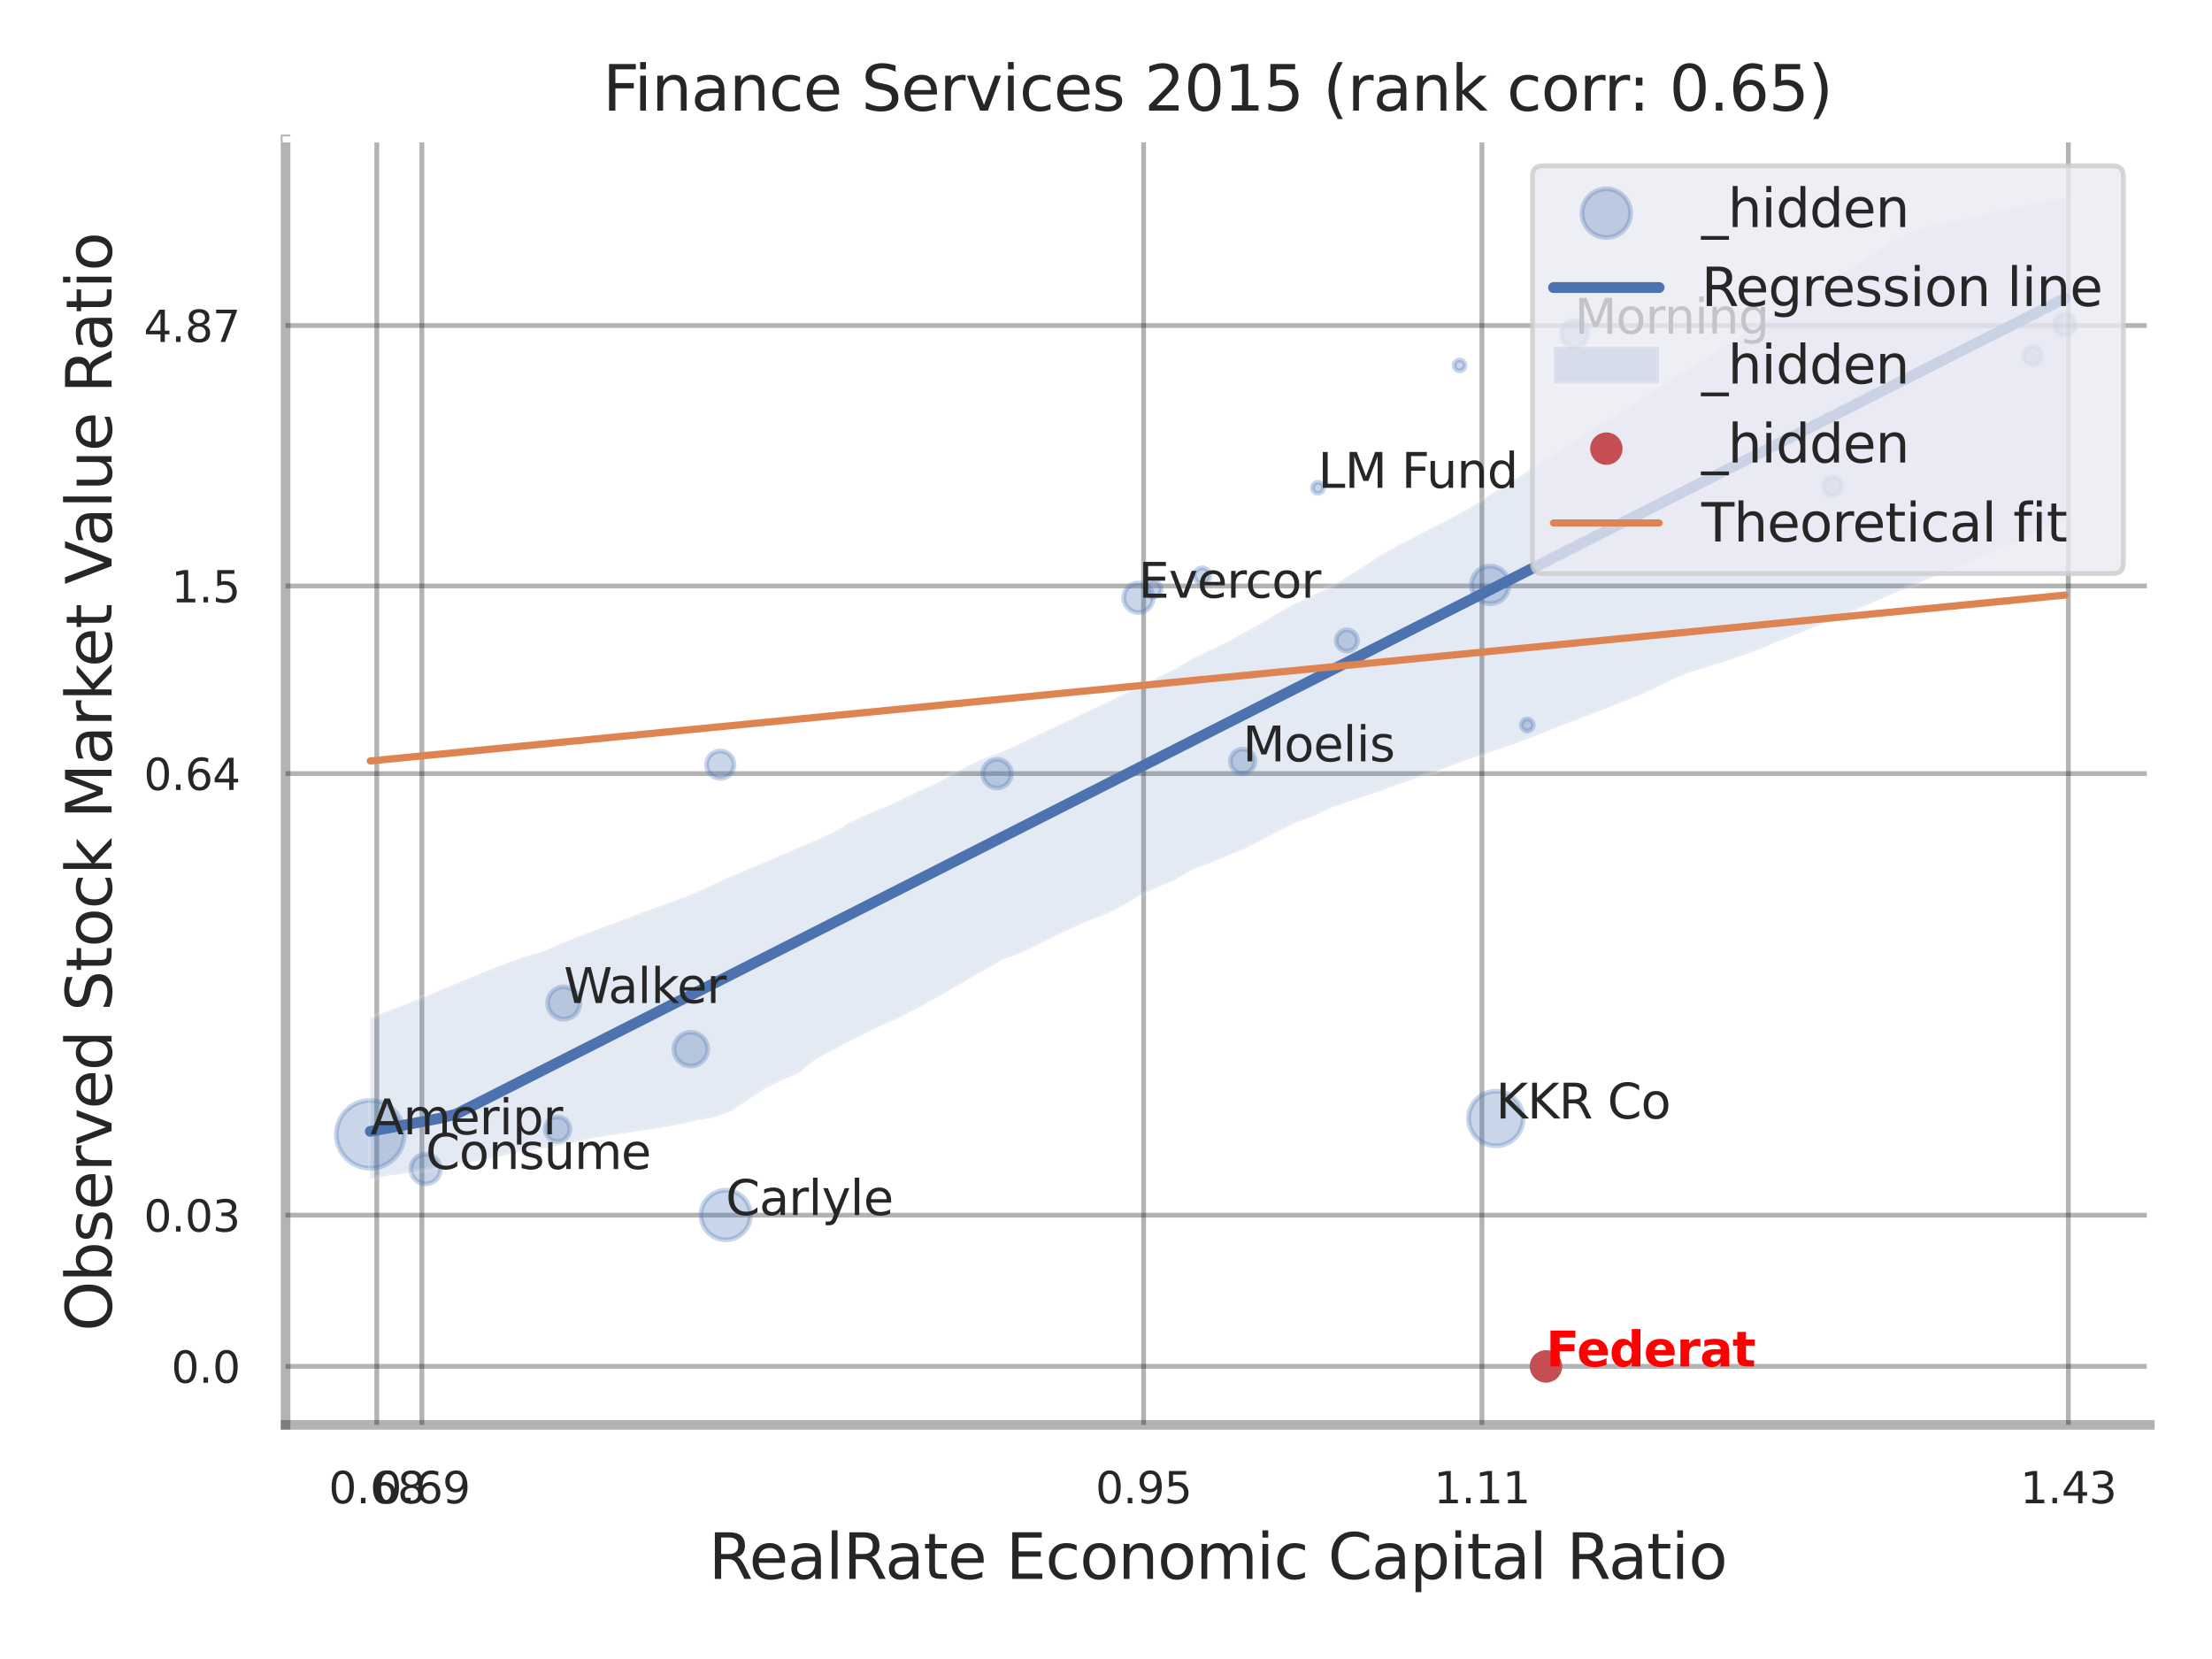 <?xml version="1.0" encoding="utf-8" standalone="no"?>
<!DOCTYPE svg PUBLIC "-//W3C//DTD SVG 1.1//EN"
  "http://www.w3.org/Graphics/SVG/1.1/DTD/svg11.dtd">
<svg xmlns:xlink="http://www.w3.org/1999/xlink" width="460.8pt" height="345.6pt" viewBox="0 0 460.8 345.6" xmlns="http://www.w3.org/2000/svg" version="1.1">
 <defs>
  <style type="text/css">*{stroke-linejoin: round; stroke-linecap: butt}</style>
 </defs>
 <g id="figure_1">
  <g id="patch_1">
   <path d="M 0 345.6 
L 460.8 345.6 
L 460.8 0 
L 0 0 
z
" style="fill: #ffffff"/>
  </g>
  <g id="axes_1">
   <g id="patch_2">
    <path d="M 59.49 296.82 
L 447.84 296.82 
L 447.84 29.04 
L 59.49 29.04 
z
" style="fill: #ffffff"/>
   </g>
   <g id="matplotlib.axis_1">
    <g id="xtick_1">
     <g id="line2d_1">
      <path d="M 78.491 296.82 
L 78.491 29.04 
" clip-path="url(#p36378ac9be)" style="fill: none; stroke: #000000; stroke-opacity: 0.3; stroke-linecap: round"/>
     </g>
     <g id="text_1">
      <!-- 0.68 -->
      <g style="fill: #262626" transform="translate(68.471 313.159) scale(0.09 -0.09)">
       <defs>
        <path id="DejaVuSans-30" d="M 2034 4250 
Q 1547 4250 1301 3770 
Q 1056 3291 1056 2328 
Q 1056 1369 1301 889 
Q 1547 409 2034 409 
Q 2525 409 2770 889 
Q 3016 1369 3016 2328 
Q 3016 3291 2770 3770 
Q 2525 4250 2034 4250 
z
M 2034 4750 
Q 2819 4750 3233 4129 
Q 3647 3509 3647 2328 
Q 3647 1150 3233 529 
Q 2819 -91 2034 -91 
Q 1250 -91 836 529 
Q 422 1150 422 2328 
Q 422 3509 836 4129 
Q 1250 4750 2034 4750 
z
" transform="scale(0.016)"/>
        <path id="DejaVuSans-2e" d="M 684 794 
L 1344 794 
L 1344 0 
L 684 0 
L 684 794 
z
" transform="scale(0.016)"/>
        <path id="DejaVuSans-36" d="M 2113 2584 
Q 1688 2584 1439 2293 
Q 1191 2003 1191 1497 
Q 1191 994 1439 701 
Q 1688 409 2113 409 
Q 2538 409 2786 701 
Q 3034 994 3034 1497 
Q 3034 2003 2786 2293 
Q 2538 2584 2113 2584 
z
M 3366 4563 
L 3366 3988 
Q 3128 4100 2886 4159 
Q 2644 4219 2406 4219 
Q 1781 4219 1451 3797 
Q 1122 3375 1075 2522 
Q 1259 2794 1537 2939 
Q 1816 3084 2150 3084 
Q 2853 3084 3261 2657 
Q 3669 2231 3669 1497 
Q 3669 778 3244 343 
Q 2819 -91 2113 -91 
Q 1303 -91 875 529 
Q 447 1150 447 2328 
Q 447 3434 972 4092 
Q 1497 4750 2381 4750 
Q 2619 4750 2861 4703 
Q 3103 4656 3366 4563 
z
" transform="scale(0.016)"/>
        <path id="DejaVuSans-38" d="M 2034 2216 
Q 1584 2216 1326 1975 
Q 1069 1734 1069 1313 
Q 1069 891 1326 650 
Q 1584 409 2034 409 
Q 2484 409 2743 651 
Q 3003 894 3003 1313 
Q 3003 1734 2745 1975 
Q 2488 2216 2034 2216 
z
M 1403 2484 
Q 997 2584 770 2862 
Q 544 3141 544 3541 
Q 544 4100 942 4425 
Q 1341 4750 2034 4750 
Q 2731 4750 3128 4425 
Q 3525 4100 3525 3541 
Q 3525 3141 3298 2862 
Q 3072 2584 2669 2484 
Q 3125 2378 3379 2068 
Q 3634 1759 3634 1313 
Q 3634 634 3220 271 
Q 2806 -91 2034 -91 
Q 1263 -91 848 271 
Q 434 634 434 1313 
Q 434 1759 690 2068 
Q 947 2378 1403 2484 
z
M 1172 3481 
Q 1172 3119 1398 2916 
Q 1625 2713 2034 2713 
Q 2441 2713 2670 2916 
Q 2900 3119 2900 3481 
Q 2900 3844 2670 4047 
Q 2441 4250 2034 4250 
Q 1625 4250 1398 4047 
Q 1172 3844 1172 3481 
z
" transform="scale(0.016)"/>
       </defs>
       <use xlink:href="#DejaVuSans-30"/>
       <use xlink:href="#DejaVuSans-2e" transform="translate(63.623 0)"/>
       <use xlink:href="#DejaVuSans-36" transform="translate(95.41 0)"/>
       <use xlink:href="#DejaVuSans-38" transform="translate(159.033 0)"/>
      </g>
     </g>
    </g>
    <g id="xtick_2">
     <g id="line2d_2">
      <path d="M 87.887 296.82 
L 87.887 29.04 
" clip-path="url(#p36378ac9be)" style="fill: none; stroke: #000000; stroke-opacity: 0.3; stroke-linecap: round"/>
     </g>
     <g id="text_2">
      <!-- 0.69 -->
      <g style="fill: #262626" transform="translate(77.868 313.159) scale(0.09 -0.09)">
       <defs>
        <path id="DejaVuSans-39" d="M 703 97 
L 703 672 
Q 941 559 1184 500 
Q 1428 441 1663 441 
Q 2288 441 2617 861 
Q 2947 1281 2994 2138 
Q 2813 1869 2534 1725 
Q 2256 1581 1919 1581 
Q 1219 1581 811 2004 
Q 403 2428 403 3163 
Q 403 3881 828 4315 
Q 1253 4750 1959 4750 
Q 2769 4750 3195 4129 
Q 3622 3509 3622 2328 
Q 3622 1225 3098 567 
Q 2575 -91 1691 -91 
Q 1453 -91 1209 -44 
Q 966 3 703 97 
z
M 1959 2075 
Q 2384 2075 2632 2365 
Q 2881 2656 2881 3163 
Q 2881 3666 2632 3958 
Q 2384 4250 1959 4250 
Q 1534 4250 1286 3958 
Q 1038 3666 1038 3163 
Q 1038 2656 1286 2365 
Q 1534 2075 1959 2075 
z
" transform="scale(0.016)"/>
       </defs>
       <use xlink:href="#DejaVuSans-30"/>
       <use xlink:href="#DejaVuSans-2e" transform="translate(63.623 0)"/>
       <use xlink:href="#DejaVuSans-36" transform="translate(95.41 0)"/>
       <use xlink:href="#DejaVuSans-39" transform="translate(159.033 0)"/>
      </g>
     </g>
    </g>
    <g id="xtick_3">
     <g id="line2d_3">
      <path d="M 238.236 296.82 
L 238.236 29.04 
" clip-path="url(#p36378ac9be)" style="fill: none; stroke: #000000; stroke-opacity: 0.3; stroke-linecap: round"/>
     </g>
     <g id="text_3">
      <!-- 0.95 -->
      <g style="fill: #262626" transform="translate(228.216 313.159) scale(0.09 -0.09)">
       <defs>
        <path id="DejaVuSans-35" d="M 691 4666 
L 3169 4666 
L 3169 4134 
L 1269 4134 
L 1269 2991 
Q 1406 3038 1543 3061 
Q 1681 3084 1819 3084 
Q 2600 3084 3056 2656 
Q 3513 2228 3513 1497 
Q 3513 744 3044 326 
Q 2575 -91 1722 -91 
Q 1428 -91 1123 -41 
Q 819 9 494 109 
L 494 744 
Q 775 591 1075 516 
Q 1375 441 1709 441 
Q 2250 441 2565 725 
Q 2881 1009 2881 1497 
Q 2881 1984 2565 2268 
Q 2250 2553 1709 2553 
Q 1456 2553 1204 2497 
Q 953 2441 691 2322 
L 691 4666 
z
" transform="scale(0.016)"/>
       </defs>
       <use xlink:href="#DejaVuSans-30"/>
       <use xlink:href="#DejaVuSans-2e" transform="translate(63.623 0)"/>
       <use xlink:href="#DejaVuSans-39" transform="translate(95.41 0)"/>
       <use xlink:href="#DejaVuSans-35" transform="translate(159.033 0)"/>
      </g>
     </g>
    </g>
    <g id="xtick_4">
     <g id="line2d_4">
      <path d="M 308.711 296.82 
L 308.711 29.04 
" clip-path="url(#p36378ac9be)" style="fill: none; stroke: #000000; stroke-opacity: 0.3; stroke-linecap: round"/>
     </g>
     <g id="text_4">
      <!-- 1.11 -->
      <g style="fill: #262626" transform="translate(298.692 313.159) scale(0.09 -0.09)">
       <defs>
        <path id="DejaVuSans-31" d="M 794 531 
L 1825 531 
L 1825 4091 
L 703 3866 
L 703 4441 
L 1819 4666 
L 2450 4666 
L 2450 531 
L 3481 531 
L 3481 0 
L 794 0 
L 794 531 
z
" transform="scale(0.016)"/>
       </defs>
       <use xlink:href="#DejaVuSans-31"/>
       <use xlink:href="#DejaVuSans-2e" transform="translate(63.623 0)"/>
       <use xlink:href="#DejaVuSans-31" transform="translate(95.41 0)"/>
       <use xlink:href="#DejaVuSans-31" transform="translate(159.033 0)"/>
      </g>
     </g>
    </g>
    <g id="xtick_5">
     <g id="line2d_5">
      <path d="M 430.869 296.82 
L 430.869 29.04 
" clip-path="url(#p36378ac9be)" style="fill: none; stroke: #000000; stroke-opacity: 0.3; stroke-linecap: round"/>
     </g>
     <g id="text_5">
      <!-- 1.43 -->
      <g style="fill: #262626" transform="translate(420.849 313.159) scale(0.09 -0.09)">
       <defs>
        <path id="DejaVuSans-34" d="M 2419 4116 
L 825 1625 
L 2419 1625 
L 2419 4116 
z
M 2253 4666 
L 3047 4666 
L 3047 1625 
L 3713 1625 
L 3713 1100 
L 3047 1100 
L 3047 0 
L 2419 0 
L 2419 1100 
L 313 1100 
L 313 1709 
L 2253 4666 
z
" transform="scale(0.016)"/>
        <path id="DejaVuSans-33" d="M 2597 2516 
Q 3050 2419 3304 2112 
Q 3559 1806 3559 1356 
Q 3559 666 3084 287 
Q 2609 -91 1734 -91 
Q 1441 -91 1130 -33 
Q 819 25 488 141 
L 488 750 
Q 750 597 1062 519 
Q 1375 441 1716 441 
Q 2309 441 2620 675 
Q 2931 909 2931 1356 
Q 2931 1769 2642 2001 
Q 2353 2234 1838 2234 
L 1294 2234 
L 1294 2753 
L 1863 2753 
Q 2328 2753 2575 2939 
Q 2822 3125 2822 3475 
Q 2822 3834 2567 4026 
Q 2313 4219 1838 4219 
Q 1578 4219 1281 4162 
Q 984 4106 628 3988 
L 628 4550 
Q 988 4650 1302 4700 
Q 1616 4750 1894 4750 
Q 2613 4750 3031 4423 
Q 3450 4097 3450 3541 
Q 3450 3153 3228 2886 
Q 3006 2619 2597 2516 
z
" transform="scale(0.016)"/>
       </defs>
       <use xlink:href="#DejaVuSans-31"/>
       <use xlink:href="#DejaVuSans-2e" transform="translate(63.623 0)"/>
       <use xlink:href="#DejaVuSans-34" transform="translate(95.41 0)"/>
       <use xlink:href="#DejaVuSans-33" transform="translate(159.033 0)"/>
      </g>
     </g>
    </g>
    <g id="xtick_6"/>
    <g id="xtick_7"/>
    <g id="xtick_8"/>
    <g id="text_6">
     <!-- RealRate Economic Capital Ratio -->
     <g style="fill: #262626" transform="translate(147.611 328.908) scale(0.13 -0.13)">
      <defs>
       <path id="DejaVuSans-52" d="M 2841 2188 
Q 3044 2119 3236 1894 
Q 3428 1669 3622 1275 
L 4263 0 
L 3584 0 
L 2988 1197 
Q 2756 1666 2539 1819 
Q 2322 1972 1947 1972 
L 1259 1972 
L 1259 0 
L 628 0 
L 628 4666 
L 2053 4666 
Q 2853 4666 3247 4331 
Q 3641 3997 3641 3322 
Q 3641 2881 3436 2590 
Q 3231 2300 2841 2188 
z
M 1259 4147 
L 1259 2491 
L 2053 2491 
Q 2509 2491 2742 2702 
Q 2975 2913 2975 3322 
Q 2975 3731 2742 3939 
Q 2509 4147 2053 4147 
L 1259 4147 
z
" transform="scale(0.016)"/>
       <path id="DejaVuSans-65" d="M 3597 1894 
L 3597 1613 
L 953 1613 
Q 991 1019 1311 708 
Q 1631 397 2203 397 
Q 2534 397 2845 478 
Q 3156 559 3463 722 
L 3463 178 
Q 3153 47 2828 -22 
Q 2503 -91 2169 -91 
Q 1331 -91 842 396 
Q 353 884 353 1716 
Q 353 2575 817 3079 
Q 1281 3584 2069 3584 
Q 2775 3584 3186 3129 
Q 3597 2675 3597 1894 
z
M 3022 2063 
Q 3016 2534 2758 2815 
Q 2500 3097 2075 3097 
Q 1594 3097 1305 2825 
Q 1016 2553 972 2059 
L 3022 2063 
z
" transform="scale(0.016)"/>
       <path id="DejaVuSans-61" d="M 2194 1759 
Q 1497 1759 1228 1600 
Q 959 1441 959 1056 
Q 959 750 1161 570 
Q 1363 391 1709 391 
Q 2188 391 2477 730 
Q 2766 1069 2766 1631 
L 2766 1759 
L 2194 1759 
z
M 3341 1997 
L 3341 0 
L 2766 0 
L 2766 531 
Q 2569 213 2275 61 
Q 1981 -91 1556 -91 
Q 1019 -91 701 211 
Q 384 513 384 1019 
Q 384 1609 779 1909 
Q 1175 2209 1959 2209 
L 2766 2209 
L 2766 2266 
Q 2766 2663 2505 2880 
Q 2244 3097 1772 3097 
Q 1472 3097 1187 3025 
Q 903 2953 641 2809 
L 641 3341 
Q 956 3463 1253 3523 
Q 1550 3584 1831 3584 
Q 2591 3584 2966 3190 
Q 3341 2797 3341 1997 
z
" transform="scale(0.016)"/>
       <path id="DejaVuSans-6c" d="M 603 4863 
L 1178 4863 
L 1178 0 
L 603 0 
L 603 4863 
z
" transform="scale(0.016)"/>
       <path id="DejaVuSans-74" d="M 1172 4494 
L 1172 3500 
L 2356 3500 
L 2356 3053 
L 1172 3053 
L 1172 1153 
Q 1172 725 1289 603 
Q 1406 481 1766 481 
L 2356 481 
L 2356 0 
L 1766 0 
Q 1100 0 847 248 
Q 594 497 594 1153 
L 594 3053 
L 172 3053 
L 172 3500 
L 594 3500 
L 594 4494 
L 1172 4494 
z
" transform="scale(0.016)"/>
       <path id="DejaVuSans-20" transform="scale(0.016)"/>
       <path id="DejaVuSans-45" d="M 628 4666 
L 3578 4666 
L 3578 4134 
L 1259 4134 
L 1259 2753 
L 3481 2753 
L 3481 2222 
L 1259 2222 
L 1259 531 
L 3634 531 
L 3634 0 
L 628 0 
L 628 4666 
z
" transform="scale(0.016)"/>
       <path id="DejaVuSans-63" d="M 3122 3366 
L 3122 2828 
Q 2878 2963 2633 3030 
Q 2388 3097 2138 3097 
Q 1578 3097 1268 2742 
Q 959 2388 959 1747 
Q 959 1106 1268 751 
Q 1578 397 2138 397 
Q 2388 397 2633 464 
Q 2878 531 3122 666 
L 3122 134 
Q 2881 22 2623 -34 
Q 2366 -91 2075 -91 
Q 1284 -91 818 406 
Q 353 903 353 1747 
Q 353 2603 823 3093 
Q 1294 3584 2113 3584 
Q 2378 3584 2631 3529 
Q 2884 3475 3122 3366 
z
" transform="scale(0.016)"/>
       <path id="DejaVuSans-6f" d="M 1959 3097 
Q 1497 3097 1228 2736 
Q 959 2375 959 1747 
Q 959 1119 1226 758 
Q 1494 397 1959 397 
Q 2419 397 2687 759 
Q 2956 1122 2956 1747 
Q 2956 2369 2687 2733 
Q 2419 3097 1959 3097 
z
M 1959 3584 
Q 2709 3584 3137 3096 
Q 3566 2609 3566 1747 
Q 3566 888 3137 398 
Q 2709 -91 1959 -91 
Q 1206 -91 779 398 
Q 353 888 353 1747 
Q 353 2609 779 3096 
Q 1206 3584 1959 3584 
z
" transform="scale(0.016)"/>
       <path id="DejaVuSans-6e" d="M 3513 2113 
L 3513 0 
L 2938 0 
L 2938 2094 
Q 2938 2591 2744 2837 
Q 2550 3084 2163 3084 
Q 1697 3084 1428 2787 
Q 1159 2491 1159 1978 
L 1159 0 
L 581 0 
L 581 3500 
L 1159 3500 
L 1159 2956 
Q 1366 3272 1645 3428 
Q 1925 3584 2291 3584 
Q 2894 3584 3203 3211 
Q 3513 2838 3513 2113 
z
" transform="scale(0.016)"/>
       <path id="DejaVuSans-6d" d="M 3328 2828 
Q 3544 3216 3844 3400 
Q 4144 3584 4550 3584 
Q 5097 3584 5394 3201 
Q 5691 2819 5691 2113 
L 5691 0 
L 5113 0 
L 5113 2094 
Q 5113 2597 4934 2840 
Q 4756 3084 4391 3084 
Q 3944 3084 3684 2787 
Q 3425 2491 3425 1978 
L 3425 0 
L 2847 0 
L 2847 2094 
Q 2847 2600 2669 2842 
Q 2491 3084 2119 3084 
Q 1678 3084 1418 2786 
Q 1159 2488 1159 1978 
L 1159 0 
L 581 0 
L 581 3500 
L 1159 3500 
L 1159 2956 
Q 1356 3278 1631 3431 
Q 1906 3584 2284 3584 
Q 2666 3584 2933 3390 
Q 3200 3197 3328 2828 
z
" transform="scale(0.016)"/>
       <path id="DejaVuSans-69" d="M 603 3500 
L 1178 3500 
L 1178 0 
L 603 0 
L 603 3500 
z
M 603 4863 
L 1178 4863 
L 1178 4134 
L 603 4134 
L 603 4863 
z
" transform="scale(0.016)"/>
       <path id="DejaVuSans-43" d="M 4122 4306 
L 4122 3641 
Q 3803 3938 3442 4084 
Q 3081 4231 2675 4231 
Q 1875 4231 1450 3742 
Q 1025 3253 1025 2328 
Q 1025 1406 1450 917 
Q 1875 428 2675 428 
Q 3081 428 3442 575 
Q 3803 722 4122 1019 
L 4122 359 
Q 3791 134 3420 21 
Q 3050 -91 2638 -91 
Q 1578 -91 968 557 
Q 359 1206 359 2328 
Q 359 3453 968 4101 
Q 1578 4750 2638 4750 
Q 3056 4750 3426 4639 
Q 3797 4528 4122 4306 
z
" transform="scale(0.016)"/>
       <path id="DejaVuSans-70" d="M 1159 525 
L 1159 -1331 
L 581 -1331 
L 581 3500 
L 1159 3500 
L 1159 2969 
Q 1341 3281 1617 3432 
Q 1894 3584 2278 3584 
Q 2916 3584 3314 3078 
Q 3713 2572 3713 1747 
Q 3713 922 3314 415 
Q 2916 -91 2278 -91 
Q 1894 -91 1617 61 
Q 1341 213 1159 525 
z
M 3116 1747 
Q 3116 2381 2855 2742 
Q 2594 3103 2138 3103 
Q 1681 3103 1420 2742 
Q 1159 2381 1159 1747 
Q 1159 1113 1420 752 
Q 1681 391 2138 391 
Q 2594 391 2855 752 
Q 3116 1113 3116 1747 
z
" transform="scale(0.016)"/>
      </defs>
      <use xlink:href="#DejaVuSans-52"/>
      <use xlink:href="#DejaVuSans-65" transform="translate(64.982 0)"/>
      <use xlink:href="#DejaVuSans-61" transform="translate(126.506 0)"/>
      <use xlink:href="#DejaVuSans-6c" transform="translate(187.785 0)"/>
      <use xlink:href="#DejaVuSans-52" transform="translate(215.568 0)"/>
      <use xlink:href="#DejaVuSans-61" transform="translate(282.801 0)"/>
      <use xlink:href="#DejaVuSans-74" transform="translate(344.08 0)"/>
      <use xlink:href="#DejaVuSans-65" transform="translate(383.289 0)"/>
      <use xlink:href="#DejaVuSans-20" transform="translate(444.812 0)"/>
      <use xlink:href="#DejaVuSans-45" transform="translate(476.6 0)"/>
      <use xlink:href="#DejaVuSans-63" transform="translate(539.783 0)"/>
      <use xlink:href="#DejaVuSans-6f" transform="translate(594.764 0)"/>
      <use xlink:href="#DejaVuSans-6e" transform="translate(655.945 0)"/>
      <use xlink:href="#DejaVuSans-6f" transform="translate(719.324 0)"/>
      <use xlink:href="#DejaVuSans-6d" transform="translate(780.506 0)"/>
      <use xlink:href="#DejaVuSans-69" transform="translate(877.918 0)"/>
      <use xlink:href="#DejaVuSans-63" transform="translate(905.701 0)"/>
      <use xlink:href="#DejaVuSans-20" transform="translate(960.682 0)"/>
      <use xlink:href="#DejaVuSans-43" transform="translate(992.469 0)"/>
      <use xlink:href="#DejaVuSans-61" transform="translate(1062.293 0)"/>
      <use xlink:href="#DejaVuSans-70" transform="translate(1123.572 0)"/>
      <use xlink:href="#DejaVuSans-69" transform="translate(1187.049 0)"/>
      <use xlink:href="#DejaVuSans-74" transform="translate(1214.832 0)"/>
      <use xlink:href="#DejaVuSans-61" transform="translate(1254.041 0)"/>
      <use xlink:href="#DejaVuSans-6c" transform="translate(1315.32 0)"/>
      <use xlink:href="#DejaVuSans-20" transform="translate(1343.104 0)"/>
      <use xlink:href="#DejaVuSans-52" transform="translate(1374.891 0)"/>
      <use xlink:href="#DejaVuSans-61" transform="translate(1442.123 0)"/>
      <use xlink:href="#DejaVuSans-74" transform="translate(1503.402 0)"/>
      <use xlink:href="#DejaVuSans-69" transform="translate(1542.611 0)"/>
      <use xlink:href="#DejaVuSans-6f" transform="translate(1570.395 0)"/>
     </g>
    </g>
   </g>
   <g id="matplotlib.axis_2">
    <g id="ytick_1">
     <g id="line2d_6">
      <path d="M 59.49 284.634 
L 447.84 284.634 
" clip-path="url(#p36378ac9be)" style="fill: none; stroke: #000000; stroke-opacity: 0.3; stroke-linecap: round"/>
     </g>
     <g id="text_7">
      <!-- 0.0 -->
      <g style="fill: #262626" transform="translate(35.677 288.053) scale(0.09 -0.09)">
       <use xlink:href="#DejaVuSans-30"/>
       <use xlink:href="#DejaVuSans-2e" transform="translate(63.623 0)"/>
       <use xlink:href="#DejaVuSans-30" transform="translate(95.41 0)"/>
      </g>
     </g>
    </g>
    <g id="ytick_2">
     <g id="line2d_7">
      <path d="M 59.49 253.141 
L 447.84 253.141 
" clip-path="url(#p36378ac9be)" style="fill: none; stroke: #000000; stroke-opacity: 0.3; stroke-linecap: round"/>
     </g>
     <g id="text_8">
      <!-- 0.03 -->
      <g style="fill: #262626" transform="translate(29.951 256.56) scale(0.09 -0.09)">
       <use xlink:href="#DejaVuSans-30"/>
       <use xlink:href="#DejaVuSans-2e" transform="translate(63.623 0)"/>
       <use xlink:href="#DejaVuSans-30" transform="translate(95.41 0)"/>
       <use xlink:href="#DejaVuSans-33" transform="translate(159.033 0)"/>
      </g>
     </g>
    </g>
    <g id="ytick_3">
     <g id="line2d_8">
      <path d="M 59.49 161.148 
L 447.84 161.148 
" clip-path="url(#p36378ac9be)" style="fill: none; stroke: #000000; stroke-opacity: 0.3; stroke-linecap: round"/>
     </g>
     <g id="text_9">
      <!-- 0.64 -->
      <g style="fill: #262626" transform="translate(29.951 164.567) scale(0.09 -0.09)">
       <use xlink:href="#DejaVuSans-30"/>
       <use xlink:href="#DejaVuSans-2e" transform="translate(63.623 0)"/>
       <use xlink:href="#DejaVuSans-36" transform="translate(95.41 0)"/>
       <use xlink:href="#DejaVuSans-34" transform="translate(159.033 0)"/>
      </g>
     </g>
    </g>
    <g id="ytick_4">
     <g id="line2d_9">
      <path d="M 59.49 122.065 
L 447.84 122.065 
" clip-path="url(#p36378ac9be)" style="fill: none; stroke: #000000; stroke-opacity: 0.3; stroke-linecap: round"/>
     </g>
     <g id="text_10">
      <!-- 1.5 -->
      <g style="fill: #262626" transform="translate(35.677 125.485) scale(0.09 -0.09)">
       <use xlink:href="#DejaVuSans-31"/>
       <use xlink:href="#DejaVuSans-2e" transform="translate(63.623 0)"/>
       <use xlink:href="#DejaVuSans-35" transform="translate(95.41 0)"/>
      </g>
     </g>
    </g>
    <g id="ytick_5">
     <g id="line2d_10">
      <path d="M 59.49 67.81 
L 447.84 67.81 
" clip-path="url(#p36378ac9be)" style="fill: none; stroke: #000000; stroke-opacity: 0.3; stroke-linecap: round"/>
     </g>
     <g id="text_11">
      <!-- 4.87 -->
      <g style="fill: #262626" transform="translate(29.951 71.229) scale(0.09 -0.09)">
       <defs>
        <path id="DejaVuSans-37" d="M 525 4666 
L 3525 4666 
L 3525 4397 
L 1831 0 
L 1172 0 
L 2766 4134 
L 525 4134 
L 525 4666 
z
" transform="scale(0.016)"/>
       </defs>
       <use xlink:href="#DejaVuSans-34"/>
       <use xlink:href="#DejaVuSans-2e" transform="translate(63.623 0)"/>
       <use xlink:href="#DejaVuSans-38" transform="translate(95.41 0)"/>
       <use xlink:href="#DejaVuSans-37" transform="translate(159.033 0)"/>
      </g>
     </g>
    </g>
    <g id="ytick_6"/>
    <g id="ytick_7"/>
    <g id="ytick_8"/>
    <g id="ytick_9"/>
    <g id="text_12">
     <!-- Observed Stock Market Value Ratio -->
     <g style="fill: #262626" transform="translate(23.247 277.332) rotate(-90) scale(0.13 -0.13)">
      <defs>
       <path id="DejaVuSans-4f" d="M 2522 4238 
Q 1834 4238 1429 3725 
Q 1025 3213 1025 2328 
Q 1025 1447 1429 934 
Q 1834 422 2522 422 
Q 3209 422 3611 934 
Q 4013 1447 4013 2328 
Q 4013 3213 3611 3725 
Q 3209 4238 2522 4238 
z
M 2522 4750 
Q 3503 4750 4090 4092 
Q 4678 3434 4678 2328 
Q 4678 1225 4090 567 
Q 3503 -91 2522 -91 
Q 1538 -91 948 565 
Q 359 1222 359 2328 
Q 359 3434 948 4092 
Q 1538 4750 2522 4750 
z
" transform="scale(0.016)"/>
       <path id="DejaVuSans-62" d="M 3116 1747 
Q 3116 2381 2855 2742 
Q 2594 3103 2138 3103 
Q 1681 3103 1420 2742 
Q 1159 2381 1159 1747 
Q 1159 1113 1420 752 
Q 1681 391 2138 391 
Q 2594 391 2855 752 
Q 3116 1113 3116 1747 
z
M 1159 2969 
Q 1341 3281 1617 3432 
Q 1894 3584 2278 3584 
Q 2916 3584 3314 3078 
Q 3713 2572 3713 1747 
Q 3713 922 3314 415 
Q 2916 -91 2278 -91 
Q 1894 -91 1617 61 
Q 1341 213 1159 525 
L 1159 0 
L 581 0 
L 581 4863 
L 1159 4863 
L 1159 2969 
z
" transform="scale(0.016)"/>
       <path id="DejaVuSans-73" d="M 2834 3397 
L 2834 2853 
Q 2591 2978 2328 3040 
Q 2066 3103 1784 3103 
Q 1356 3103 1142 2972 
Q 928 2841 928 2578 
Q 928 2378 1081 2264 
Q 1234 2150 1697 2047 
L 1894 2003 
Q 2506 1872 2764 1633 
Q 3022 1394 3022 966 
Q 3022 478 2636 193 
Q 2250 -91 1575 -91 
Q 1294 -91 989 -36 
Q 684 19 347 128 
L 347 722 
Q 666 556 975 473 
Q 1284 391 1588 391 
Q 1994 391 2212 530 
Q 2431 669 2431 922 
Q 2431 1156 2273 1281 
Q 2116 1406 1581 1522 
L 1381 1569 
Q 847 1681 609 1914 
Q 372 2147 372 2553 
Q 372 3047 722 3315 
Q 1072 3584 1716 3584 
Q 2034 3584 2315 3537 
Q 2597 3491 2834 3397 
z
" transform="scale(0.016)"/>
       <path id="DejaVuSans-72" d="M 2631 2963 
Q 2534 3019 2420 3045 
Q 2306 3072 2169 3072 
Q 1681 3072 1420 2755 
Q 1159 2438 1159 1844 
L 1159 0 
L 581 0 
L 581 3500 
L 1159 3500 
L 1159 2956 
Q 1341 3275 1631 3429 
Q 1922 3584 2338 3584 
Q 2397 3584 2469 3576 
Q 2541 3569 2628 3553 
L 2631 2963 
z
" transform="scale(0.016)"/>
       <path id="DejaVuSans-76" d="M 191 3500 
L 800 3500 
L 1894 563 
L 2988 3500 
L 3597 3500 
L 2284 0 
L 1503 0 
L 191 3500 
z
" transform="scale(0.016)"/>
       <path id="DejaVuSans-64" d="M 2906 2969 
L 2906 4863 
L 3481 4863 
L 3481 0 
L 2906 0 
L 2906 525 
Q 2725 213 2448 61 
Q 2172 -91 1784 -91 
Q 1150 -91 751 415 
Q 353 922 353 1747 
Q 353 2572 751 3078 
Q 1150 3584 1784 3584 
Q 2172 3584 2448 3432 
Q 2725 3281 2906 2969 
z
M 947 1747 
Q 947 1113 1208 752 
Q 1469 391 1925 391 
Q 2381 391 2643 752 
Q 2906 1113 2906 1747 
Q 2906 2381 2643 2742 
Q 2381 3103 1925 3103 
Q 1469 3103 1208 2742 
Q 947 2381 947 1747 
z
" transform="scale(0.016)"/>
       <path id="DejaVuSans-53" d="M 3425 4513 
L 3425 3897 
Q 3066 4069 2747 4153 
Q 2428 4238 2131 4238 
Q 1616 4238 1336 4038 
Q 1056 3838 1056 3469 
Q 1056 3159 1242 3001 
Q 1428 2844 1947 2747 
L 2328 2669 
Q 3034 2534 3370 2195 
Q 3706 1856 3706 1288 
Q 3706 609 3251 259 
Q 2797 -91 1919 -91 
Q 1588 -91 1214 -16 
Q 841 59 441 206 
L 441 856 
Q 825 641 1194 531 
Q 1563 422 1919 422 
Q 2459 422 2753 634 
Q 3047 847 3047 1241 
Q 3047 1584 2836 1778 
Q 2625 1972 2144 2069 
L 1759 2144 
Q 1053 2284 737 2584 
Q 422 2884 422 3419 
Q 422 4038 858 4394 
Q 1294 4750 2059 4750 
Q 2388 4750 2728 4690 
Q 3069 4631 3425 4513 
z
" transform="scale(0.016)"/>
       <path id="DejaVuSans-6b" d="M 581 4863 
L 1159 4863 
L 1159 1991 
L 2875 3500 
L 3609 3500 
L 1753 1863 
L 3688 0 
L 2938 0 
L 1159 1709 
L 1159 0 
L 581 0 
L 581 4863 
z
" transform="scale(0.016)"/>
       <path id="DejaVuSans-4d" d="M 628 4666 
L 1569 4666 
L 2759 1491 
L 3956 4666 
L 4897 4666 
L 4897 0 
L 4281 0 
L 4281 4097 
L 3078 897 
L 2444 897 
L 1241 4097 
L 1241 0 
L 628 0 
L 628 4666 
z
" transform="scale(0.016)"/>
       <path id="DejaVuSans-56" d="M 1831 0 
L 50 4666 
L 709 4666 
L 2188 738 
L 3669 4666 
L 4325 4666 
L 2547 0 
L 1831 0 
z
" transform="scale(0.016)"/>
       <path id="DejaVuSans-75" d="M 544 1381 
L 544 3500 
L 1119 3500 
L 1119 1403 
Q 1119 906 1312 657 
Q 1506 409 1894 409 
Q 2359 409 2629 706 
Q 2900 1003 2900 1516 
L 2900 3500 
L 3475 3500 
L 3475 0 
L 2900 0 
L 2900 538 
Q 2691 219 2414 64 
Q 2138 -91 1772 -91 
Q 1169 -91 856 284 
Q 544 659 544 1381 
z
M 1991 3584 
L 1991 3584 
z
" transform="scale(0.016)"/>
      </defs>
      <use xlink:href="#DejaVuSans-4f"/>
      <use xlink:href="#DejaVuSans-62" transform="translate(78.711 0)"/>
      <use xlink:href="#DejaVuSans-73" transform="translate(142.188 0)"/>
      <use xlink:href="#DejaVuSans-65" transform="translate(194.287 0)"/>
      <use xlink:href="#DejaVuSans-72" transform="translate(255.811 0)"/>
      <use xlink:href="#DejaVuSans-76" transform="translate(296.924 0)"/>
      <use xlink:href="#DejaVuSans-65" transform="translate(356.104 0)"/>
      <use xlink:href="#DejaVuSans-64" transform="translate(417.627 0)"/>
      <use xlink:href="#DejaVuSans-20" transform="translate(481.104 0)"/>
      <use xlink:href="#DejaVuSans-53" transform="translate(512.891 0)"/>
      <use xlink:href="#DejaVuSans-74" transform="translate(576.367 0)"/>
      <use xlink:href="#DejaVuSans-6f" transform="translate(615.576 0)"/>
      <use xlink:href="#DejaVuSans-63" transform="translate(676.758 0)"/>
      <use xlink:href="#DejaVuSans-6b" transform="translate(731.738 0)"/>
      <use xlink:href="#DejaVuSans-20" transform="translate(789.648 0)"/>
      <use xlink:href="#DejaVuSans-4d" transform="translate(821.436 0)"/>
      <use xlink:href="#DejaVuSans-61" transform="translate(907.715 0)"/>
      <use xlink:href="#DejaVuSans-72" transform="translate(968.994 0)"/>
      <use xlink:href="#DejaVuSans-6b" transform="translate(1010.107 0)"/>
      <use xlink:href="#DejaVuSans-65" transform="translate(1064.393 0)"/>
      <use xlink:href="#DejaVuSans-74" transform="translate(1125.916 0)"/>
      <use xlink:href="#DejaVuSans-20" transform="translate(1165.125 0)"/>
      <use xlink:href="#DejaVuSans-56" transform="translate(1196.912 0)"/>
      <use xlink:href="#DejaVuSans-61" transform="translate(1257.57 0)"/>
      <use xlink:href="#DejaVuSans-6c" transform="translate(1318.85 0)"/>
      <use xlink:href="#DejaVuSans-75" transform="translate(1346.633 0)"/>
      <use xlink:href="#DejaVuSans-65" transform="translate(1410.012 0)"/>
      <use xlink:href="#DejaVuSans-20" transform="translate(1471.535 0)"/>
      <use xlink:href="#DejaVuSans-52" transform="translate(1503.322 0)"/>
      <use xlink:href="#DejaVuSans-61" transform="translate(1570.555 0)"/>
      <use xlink:href="#DejaVuSans-74" transform="translate(1631.834 0)"/>
      <use xlink:href="#DejaVuSans-69" transform="translate(1671.043 0)"/>
      <use xlink:href="#DejaVuSans-6f" transform="translate(1698.826 0)"/>
     </g>
    </g>
   </g>
   <g id="PathCollection_1">
    <path d="M 116.144 237.781 
C 116.825 237.781 117.479 237.511 117.962 237.028 
C 118.444 236.546 118.715 235.892 118.715 235.21 
C 118.715 234.528 118.444 233.874 117.962 233.392 
C 117.479 232.91 116.825 232.639 116.144 232.639 
C 115.462 232.639 114.808 232.91 114.325 233.392 
C 113.843 233.874 113.572 234.528 113.572 235.21 
C 113.572 235.892 113.843 236.546 114.325 237.028 
C 114.808 237.511 115.462 237.781 116.144 237.781 
z
" clip-path="url(#p36378ac9be)" style="fill: #4c72b0; fill-opacity: 0.3; stroke: #4c72b0; stroke-opacity: 0.3"/>
    <path d="M 240.242 124.382 
C 240.683 124.382 241.106 124.207 241.418 123.895 
C 241.73 123.583 241.906 123.16 241.906 122.718 
C 241.906 122.277 241.73 121.854 241.418 121.542 
C 241.106 121.23 240.683 121.054 240.242 121.054 
C 239.8 121.054 239.377 121.23 239.065 121.542 
C 238.753 121.854 238.578 122.277 238.578 122.718 
C 238.578 123.16 238.753 123.583 239.065 123.895 
C 239.377 124.207 239.8 124.382 240.242 124.382 
z
" clip-path="url(#p36378ac9be)" style="fill: #4c72b0; fill-opacity: 0.3; stroke: #4c72b0; stroke-opacity: 0.3"/>
    <path d="M 318.169 152.278 
C 318.501 152.278 318.82 152.147 319.054 151.912 
C 319.289 151.677 319.421 151.358 319.421 151.026 
C 319.421 150.694 319.289 150.376 319.054 150.141 
C 318.82 149.906 318.501 149.774 318.169 149.774 
C 317.837 149.774 317.518 149.906 317.284 150.141 
C 317.049 150.376 316.917 150.694 316.917 151.026 
C 316.917 151.358 317.049 151.677 317.284 151.912 
C 317.518 152.147 317.837 152.278 318.169 152.278 
z
" clip-path="url(#p36378ac9be)" style="fill: #4c72b0; fill-opacity: 0.3; stroke: #4c72b0; stroke-opacity: 0.3"/>
    <path d="M 77.142 243.375 
C 79.018 243.375 80.816 242.63 82.142 241.304 
C 83.468 239.978 84.213 238.18 84.213 236.304 
C 84.213 234.429 83.468 232.63 82.142 231.304 
C 80.816 229.978 79.018 229.233 77.142 229.233 
C 75.267 229.233 73.468 229.978 72.142 231.304 
C 70.816 232.63 70.071 234.429 70.071 236.304 
C 70.071 238.18 70.816 239.978 72.142 241.304 
C 73.468 242.63 75.267 243.375 77.142 243.375 
z
" clip-path="url(#p36378ac9be)" style="fill: #4c72b0; fill-opacity: 0.3; stroke: #4c72b0; stroke-opacity: 0.3"/>
    <path d="M 88.672 246.61 
C 89.49 246.61 90.274 246.286 90.853 245.707 
C 91.431 245.129 91.756 244.345 91.756 243.527 
C 91.756 242.709 91.431 241.925 90.853 241.346 
C 90.274 240.768 89.49 240.443 88.672 240.443 
C 87.854 240.443 87.07 240.768 86.492 241.346 
C 85.913 241.925 85.588 242.709 85.588 243.527 
C 85.588 244.345 85.913 245.129 86.492 245.707 
C 87.07 246.286 87.854 246.61 88.672 246.61 
z
" clip-path="url(#p36378ac9be)" style="fill: #4c72b0; fill-opacity: 0.3; stroke: #4c72b0; stroke-opacity: 0.3"/>
    <path d="M 423.46 75.999 
C 423.956 75.999 424.432 75.802 424.783 75.451 
C 425.134 75.1 425.331 74.624 425.331 74.127 
C 425.331 73.631 425.134 73.155 424.783 72.804 
C 424.432 72.453 423.956 72.256 423.46 72.256 
C 422.963 72.256 422.487 72.453 422.136 72.804 
C 421.785 73.155 421.588 73.631 421.588 74.127 
C 421.588 74.624 421.785 75.1 422.136 75.451 
C 422.487 75.802 422.963 75.999 423.46 75.999 
z
" clip-path="url(#p36378ac9be)" style="fill: #4c72b0; fill-opacity: 0.3; stroke: #4c72b0; stroke-opacity: 0.3"/>
    <path d="M 280.577 135.641 
C 281.166 135.641 281.731 135.407 282.147 134.991 
C 282.563 134.575 282.797 134.01 282.797 133.421 
C 282.797 132.833 282.563 132.268 282.147 131.852 
C 281.731 131.435 281.166 131.201 280.577 131.201 
C 279.989 131.201 279.424 131.435 279.008 131.852 
C 278.591 132.268 278.357 132.833 278.357 133.421 
C 278.357 134.01 278.591 134.575 279.008 134.991 
C 279.424 135.407 279.989 135.641 280.577 135.641 
z
" clip-path="url(#p36378ac9be)" style="fill: #4c72b0; fill-opacity: 0.3; stroke: #4c72b0; stroke-opacity: 0.3"/>
    <path d="M 310.44 125.764 
C 311.478 125.764 312.473 125.352 313.206 124.618 
C 313.94 123.885 314.352 122.889 314.352 121.852 
C 314.352 120.815 313.94 119.819 313.206 119.086 
C 312.473 118.352 311.478 117.94 310.44 117.94 
C 309.403 117.94 308.408 118.352 307.674 119.086 
C 306.94 119.819 306.528 120.815 306.528 121.852 
C 306.528 122.889 306.94 123.885 307.674 124.618 
C 308.408 125.352 309.403 125.764 310.44 125.764 
z
" clip-path="url(#p36378ac9be)" style="fill: #4c72b0; fill-opacity: 0.3; stroke: #4c72b0; stroke-opacity: 0.3"/>
    <path d="M 322.05 287.525 
C 322.813 287.525 323.544 287.222 324.084 286.682 
C 324.623 286.143 324.926 285.411 324.926 284.648 
C 324.926 283.885 324.623 283.154 324.084 282.614 
C 323.544 282.075 322.813 281.772 322.05 281.772 
C 321.287 281.772 320.555 282.075 320.016 282.614 
C 319.477 283.154 319.173 283.885 319.173 284.648 
C 319.173 285.411 319.477 286.143 320.016 286.682 
C 320.555 287.222 321.287 287.525 322.05 287.525 
z
" clip-path="url(#p36378ac9be)" style="fill: #4c72b0; fill-opacity: 0.3; stroke: #4c72b0; stroke-opacity: 0.3"/>
    <path d="M 250.442 121.555 
C 250.875 121.555 251.291 121.383 251.597 121.076 
C 251.904 120.77 252.076 120.354 252.076 119.921 
C 252.076 119.488 251.904 119.072 251.597 118.766 
C 251.291 118.459 250.875 118.287 250.442 118.287 
C 250.009 118.287 249.593 118.459 249.287 118.766 
C 248.98 119.072 248.808 119.488 248.808 119.921 
C 248.808 120.354 248.98 120.77 249.287 121.076 
C 249.593 121.383 250.009 121.555 250.442 121.555 
z
" clip-path="url(#p36378ac9be)" style="fill: #4c72b0; fill-opacity: 0.3; stroke: #4c72b0; stroke-opacity: 0.3"/>
    <path d="M 381.762 103.226 
C 382.274 103.226 382.766 103.023 383.129 102.66 
C 383.491 102.297 383.695 101.806 383.695 101.293 
C 383.695 100.78 383.491 100.288 383.129 99.926 
C 382.766 99.563 382.274 99.359 381.762 99.359 
C 381.249 99.359 380.757 99.563 380.394 99.926 
C 380.032 100.288 379.828 100.78 379.828 101.293 
C 379.828 101.806 380.032 102.297 380.394 102.66 
C 380.757 103.023 381.249 103.226 381.762 103.226 
z
" clip-path="url(#p36378ac9be)" style="fill: #4c72b0; fill-opacity: 0.3; stroke: #4c72b0; stroke-opacity: 0.3"/>
    <path d="M 143.906 222.07 
C 144.839 222.07 145.733 221.7 146.393 221.04 
C 147.052 220.381 147.422 219.486 147.422 218.554 
C 147.422 217.621 147.052 216.727 146.393 216.068 
C 145.733 215.408 144.839 215.038 143.906 215.038 
C 142.974 215.038 142.079 215.408 141.42 216.068 
C 140.76 216.727 140.39 217.621 140.39 218.554 
C 140.39 219.486 140.76 220.381 141.42 221.04 
C 142.079 221.7 142.974 222.07 143.906 222.07 
z
" clip-path="url(#p36378ac9be)" style="fill: #4c72b0; fill-opacity: 0.3; stroke: #4c72b0; stroke-opacity: 0.3"/>
    <path d="M 304.06 77.255 
C 304.362 77.255 304.651 77.135 304.865 76.922 
C 305.078 76.708 305.198 76.419 305.198 76.117 
C 305.198 75.815 305.078 75.525 304.865 75.312 
C 304.651 75.098 304.362 74.979 304.06 74.979 
C 303.758 74.979 303.468 75.098 303.255 75.312 
C 303.041 75.525 302.921 75.815 302.921 76.117 
C 302.921 76.419 303.041 76.708 303.255 76.922 
C 303.468 77.135 303.758 77.255 304.06 77.255 
z
" clip-path="url(#p36378ac9be)" style="fill: #4c72b0; fill-opacity: 0.3; stroke: #4c72b0; stroke-opacity: 0.3"/>
    <path d="M 430.188 69.861 
C 430.78 69.861 431.349 69.625 431.768 69.206 
C 432.187 68.787 432.422 68.219 432.422 67.626 
C 432.422 67.034 432.187 66.465 431.768 66.046 
C 431.349 65.627 430.78 65.392 430.188 65.392 
C 429.595 65.392 429.027 65.627 428.608 66.046 
C 428.189 66.465 427.953 67.034 427.953 67.626 
C 427.953 68.219 428.189 68.787 428.608 69.206 
C 429.027 69.625 429.595 69.861 430.188 69.861 
z
" clip-path="url(#p36378ac9be)" style="fill: #4c72b0; fill-opacity: 0.3; stroke: #4c72b0; stroke-opacity: 0.3"/>
    <path d="M 328.003 72.3 
C 328.742 72.3 329.45 72.007 329.973 71.484 
C 330.495 70.962 330.789 70.253 330.789 69.514 
C 330.789 68.775 330.495 68.067 329.973 67.544 
C 329.45 67.022 328.742 66.728 328.003 66.728 
C 327.264 66.728 326.555 67.022 326.033 67.544 
C 325.51 68.067 325.217 68.775 325.217 69.514 
C 325.217 70.253 325.51 70.962 326.033 71.484 
C 326.555 72.007 327.264 72.3 328.003 72.3 
z
" clip-path="url(#p36378ac9be)" style="fill: #4c72b0; fill-opacity: 0.3; stroke: #4c72b0; stroke-opacity: 0.3"/>
    <path d="M 237.155 127.59 
C 237.969 127.59 238.75 127.266 239.326 126.691 
C 239.902 126.115 240.225 125.334 240.225 124.52 
C 240.225 123.706 239.902 122.925 239.326 122.349 
C 238.75 121.773 237.969 121.45 237.155 121.45 
C 236.341 121.45 235.56 121.773 234.984 122.349 
C 234.408 122.925 234.085 123.706 234.085 124.52 
C 234.085 125.334 234.408 126.115 234.984 126.691 
C 235.56 127.266 236.341 127.59 237.155 127.59 
z
" clip-path="url(#p36378ac9be)" style="fill: #4c72b0; fill-opacity: 0.3; stroke: #4c72b0; stroke-opacity: 0.3"/>
    <path d="M 207.696 164.146 
C 208.487 164.146 209.246 163.832 209.805 163.273 
C 210.365 162.713 210.679 161.954 210.679 161.163 
C 210.679 160.372 210.365 159.614 209.805 159.054 
C 209.246 158.495 208.487 158.181 207.696 158.181 
C 206.905 158.181 206.146 158.495 205.587 159.054 
C 205.028 159.614 204.713 160.372 204.713 161.163 
C 204.713 161.954 205.028 162.713 205.587 163.273 
C 206.146 163.832 206.905 164.146 207.696 164.146 
z
" clip-path="url(#p36378ac9be)" style="fill: #4c72b0; fill-opacity: 0.3; stroke: #4c72b0; stroke-opacity: 0.3"/>
    <path d="M 311.615 238.694 
C 313.123 238.694 314.57 238.095 315.636 237.028 
C 316.703 235.962 317.302 234.515 317.302 233.007 
C 317.302 231.498 316.703 230.052 315.636 228.985 
C 314.57 227.918 313.123 227.319 311.615 227.319 
C 310.106 227.319 308.66 227.918 307.593 228.985 
C 306.527 230.052 305.927 231.498 305.927 233.007 
C 305.927 234.515 306.527 235.962 307.593 237.028 
C 308.66 238.095 310.106 238.694 311.615 238.694 
z
" clip-path="url(#p36378ac9be)" style="fill: #4c72b0; fill-opacity: 0.3; stroke: #4c72b0; stroke-opacity: 0.3"/>
    <path d="M 117.45 212.303 
C 118.34 212.303 119.195 211.949 119.825 211.319 
C 120.455 210.69 120.809 209.835 120.809 208.944 
C 120.809 208.053 120.455 207.199 119.825 206.569 
C 119.195 205.939 118.34 205.585 117.45 205.585 
C 116.559 205.585 115.704 205.939 115.074 206.569 
C 114.444 207.199 114.091 208.053 114.091 208.944 
C 114.091 209.835 114.444 210.69 115.074 211.319 
C 115.704 211.949 116.559 212.303 117.45 212.303 
z
" clip-path="url(#p36378ac9be)" style="fill: #4c72b0; fill-opacity: 0.3; stroke: #4c72b0; stroke-opacity: 0.3"/>
    <path d="M 150.056 162.161 
C 150.815 162.161 151.542 161.859 152.079 161.323 
C 152.615 160.787 152.916 160.059 152.916 159.301 
C 152.916 158.542 152.615 157.815 152.079 157.279 
C 151.542 156.742 150.815 156.441 150.056 156.441 
C 149.298 156.441 148.57 156.742 148.034 157.279 
C 147.498 157.815 147.197 158.542 147.197 159.301 
C 147.197 160.059 147.498 160.787 148.034 161.323 
C 148.57 161.859 149.298 162.161 150.056 162.161 
z
" clip-path="url(#p36378ac9be)" style="fill: #4c72b0; fill-opacity: 0.3; stroke: #4c72b0; stroke-opacity: 0.3"/>
    <path d="M 151.189 258.273 
C 152.557 258.273 153.87 257.729 154.838 256.761 
C 155.805 255.793 156.349 254.481 156.349 253.112 
C 156.349 251.744 155.805 250.431 154.838 249.463 
C 153.87 248.496 152.557 247.952 151.189 247.952 
C 149.82 247.952 148.507 248.496 147.54 249.463 
C 146.572 250.431 146.028 251.744 146.028 253.112 
C 146.028 254.481 146.572 255.793 147.54 256.761 
C 148.507 257.729 149.82 258.273 151.189 258.273 
z
" clip-path="url(#p36378ac9be)" style="fill: #4c72b0; fill-opacity: 0.3; stroke: #4c72b0; stroke-opacity: 0.3"/>
    <path d="M 258.871 161.164 
C 259.55 161.164 260.202 160.894 260.682 160.414 
C 261.162 159.933 261.432 159.282 261.432 158.602 
C 261.432 157.923 261.162 157.272 260.682 156.791 
C 260.202 156.311 259.55 156.041 258.871 156.041 
C 258.192 156.041 257.54 156.311 257.06 156.791 
C 256.579 157.272 256.309 157.923 256.309 158.602 
C 256.309 159.282 256.579 159.933 257.06 160.414 
C 257.54 160.894 258.192 161.164 258.871 161.164 
z
" clip-path="url(#p36378ac9be)" style="fill: #4c72b0; fill-opacity: 0.3; stroke: #4c72b0; stroke-opacity: 0.3"/>
    <path d="M 274.563 102.774 
C 274.869 102.774 275.162 102.653 275.378 102.437 
C 275.594 102.221 275.715 101.928 275.715 101.622 
C 275.715 101.317 275.594 101.024 275.378 100.808 
C 275.162 100.592 274.869 100.471 274.563 100.471 
C 274.258 100.471 273.965 100.592 273.749 100.808 
C 273.533 101.024 273.412 101.317 273.412 101.622 
C 273.412 101.928 273.533 102.221 273.749 102.437 
C 273.965 102.653 274.258 102.774 274.563 102.774 
z
" clip-path="url(#p36378ac9be)" style="fill: #4c72b0; fill-opacity: 0.3; stroke: #4c72b0; stroke-opacity: 0.3"/>
   </g>
   <g id="FillBetweenPolyCollection_1">
    <defs>
     <path id="meee57d7566" d="M 77.142 -133.454 
L 77.142 -100.012 
L 80.708 -100.636 
L 84.275 -101.161 
L 87.841 -101.748 
L 91.407 -102.408 
L 94.973 -102.978 
L 98.539 -103.617 
L 102.105 -104.305 
L 105.671 -105.008 
L 109.237 -105.728 
L 112.803 -106.399 
L 116.37 -106.967 
L 119.936 -107.712 
L 123.502 -108.495 
L 127.068 -109.13 
L 130.634 -109.598 
L 134.2 -110.167 
L 137.766 -110.674 
L 141.332 -111.35 
L 144.898 -112.142 
L 148.465 -112.761 
L 152.031 -113.958 
L 155.597 -116.322 
L 159.163 -118.687 
L 162.729 -120.538 
L 166.295 -122.005 
L 169.861 -124.904 
L 173.427 -126.818 
L 176.994 -128.652 
L 180.56 -130.486 
L 184.126 -132.202 
L 187.692 -133.739 
L 191.258 -135.661 
L 194.824 -137.578 
L 198.39 -139.656 
L 201.956 -141.765 
L 205.522 -143.772 
L 209.089 -145.833 
L 212.655 -147.078 
L 216.221 -148.794 
L 219.787 -150.62 
L 223.353 -152.265 
L 226.919 -153.847 
L 230.485 -155.192 
L 234.051 -157.016 
L 237.617 -159.19 
L 241.184 -160.799 
L 244.75 -162.242 
L 248.316 -164.433 
L 251.882 -165.726 
L 255.448 -167.254 
L 259.014 -168.649 
L 262.58 -170.496 
L 266.146 -172.346 
L 269.713 -174.167 
L 273.279 -175.433 
L 276.845 -177.17 
L 280.411 -178.411 
L 283.977 -179.653 
L 287.543 -180.783 
L 291.109 -182.136 
L 294.675 -183.379 
L 298.241 -184.63 
L 301.808 -185.866 
L 305.374 -187.254 
L 308.94 -188.354 
L 312.506 -189.593 
L 316.072 -190.871 
L 319.638 -192.236 
L 323.204 -193.619 
L 326.77 -195.003 
L 330.336 -196.386 
L 333.903 -197.77 
L 337.469 -199.164 
L 341.035 -200.56 
L 344.601 -202.204 
L 348.167 -203.927 
L 351.733 -205.485 
L 355.299 -206.56 
L 358.865 -207.635 
L 362.432 -208.883 
L 365.998 -210.097 
L 369.564 -211.654 
L 373.13 -213.044 
L 376.696 -214.435 
L 380.262 -215.877 
L 383.828 -217.394 
L 387.394 -218.912 
L 390.96 -220.43 
L 394.527 -221.947 
L 398.093 -223.465 
L 401.659 -224.983 
L 405.225 -226.5 
L 408.791 -228.018 
L 412.357 -229.535 
L 415.923 -231.053 
L 419.489 -232.571 
L 423.055 -234.088 
L 426.622 -235.606 
L 430.188 -237.124 
L 430.188 -304.388 
L 430.188 -304.388 
L 426.622 -303.696 
L 423.055 -302.99 
L 419.489 -302.269 
L 415.923 -301.486 
L 412.357 -300.678 
L 408.791 -299.855 
L 405.225 -299.108 
L 401.659 -298.272 
L 398.093 -297.359 
L 394.527 -295.451 
L 390.96 -293.051 
L 387.394 -290.647 
L 383.828 -288.418 
L 380.262 -286.31 
L 376.696 -284.202 
L 373.13 -282.093 
L 369.564 -279.886 
L 365.998 -277.633 
L 362.432 -275.38 
L 358.865 -273.128 
L 355.299 -270.875 
L 351.733 -268.622 
L 348.167 -266.37 
L 344.601 -264.114 
L 341.035 -261.853 
L 337.469 -259.593 
L 333.903 -257.332 
L 330.336 -255.071 
L 326.77 -252.903 
L 323.204 -250.619 
L 319.638 -248.295 
L 316.072 -246.063 
L 312.506 -243.987 
L 308.94 -241.537 
L 305.374 -239.366 
L 301.808 -237.389 
L 298.241 -235.635 
L 294.675 -233.727 
L 291.109 -231.932 
L 287.543 -229.912 
L 283.977 -227.521 
L 280.411 -225.298 
L 276.845 -223.169 
L 273.279 -221.506 
L 269.713 -219.818 
L 266.146 -217.856 
L 262.58 -215.704 
L 259.014 -213.739 
L 255.448 -211.766 
L 251.882 -210.073 
L 248.316 -208.326 
L 244.75 -206.2 
L 241.184 -204.529 
L 237.617 -202.7 
L 234.051 -200.988 
L 230.485 -199.199 
L 226.919 -197.587 
L 223.353 -195.852 
L 219.787 -194.186 
L 216.221 -192.485 
L 212.655 -190.79 
L 209.089 -189.15 
L 205.522 -187.837 
L 201.956 -186.232 
L 198.39 -184.309 
L 194.824 -182.29 
L 191.258 -180.75 
L 187.692 -178.968 
L 184.126 -177.399 
L 180.56 -175.926 
L 176.994 -174.242 
L 173.427 -172.104 
L 169.861 -170.503 
L 166.295 -168.986 
L 162.729 -167.469 
L 159.163 -165.951 
L 155.597 -164.434 
L 152.031 -162.917 
L 148.465 -161.305 
L 144.898 -159.627 
L 141.332 -158.28 
L 137.766 -156.934 
L 134.2 -155.687 
L 130.634 -154.281 
L 127.068 -152.954 
L 123.502 -151.628 
L 119.936 -150.298 
L 116.37 -148.807 
L 112.803 -147.269 
L 109.237 -146.32 
L 105.671 -144.991 
L 102.105 -143.632 
L 98.539 -142.167 
L 94.973 -140.697 
L 91.407 -139.195 
L 87.841 -137.736 
L 84.275 -136.318 
L 80.708 -134.988 
L 77.142 -133.454 
z
" style="stroke: #ffffff; stroke-opacity: 0.15"/>
    </defs>
    <g clip-path="url(#p36378ac9be)">
     <use xlink:href="#meee57d7566" x="0" y="345.6" style="fill: #4c72b0; fill-opacity: 0.15; stroke: #ffffff; stroke-opacity: 0.15"/>
    </g>
   </g>
   <g id="PathCollection_2">
    <defs>
     <path id="m0e8dc62df6" d="M 0 2.876 
C 0.763 2.876 1.495 2.573 2.034 2.034 
C 2.573 1.495 2.876 0.763 2.876 0 
C 2.876 -0.763 2.573 -1.495 2.034 -2.034 
C 1.495 -2.573 0.763 -2.876 0 -2.876 
C -0.763 -2.876 -1.495 -2.573 -2.034 -2.034 
C -2.573 -1.495 -2.876 -0.763 -2.876 0 
C -2.876 0.763 -2.573 1.495 -2.034 2.034 
C -1.495 2.573 -0.763 2.876 0 2.876 
z
" style="stroke: #c44e52"/>
    </defs>
    <g clip-path="url(#p36378ac9be)">
     <use xlink:href="#m0e8dc62df6" x="322.05" y="284.648" style="fill: #c44e52; stroke: #c44e52"/>
    </g>
   </g>
   <g id="line2d_11">
    <path d="M 77.142 235.678 
L 80.708 235.027 
L 84.275 234.363 
L 87.841 233.687 
L 91.407 232.998 
L 94.973 232.11 
L 98.539 230.302 
L 102.105 228.493 
L 105.671 226.685 
L 109.237 224.876 
L 112.803 223.068 
L 116.37 221.26 
L 119.936 219.451 
L 123.502 217.643 
L 127.068 215.834 
L 130.634 214.026 
L 134.2 212.217 
L 137.766 210.409 
L 141.332 208.601 
L 144.898 206.792 
L 148.465 204.984 
L 152.031 203.175 
L 155.597 201.367 
L 159.163 199.558 
L 162.729 197.75 
L 166.295 195.942 
L 169.861 194.133 
L 173.427 192.325 
L 176.994 190.516 
L 180.56 188.708 
L 184.126 186.899 
L 187.692 185.091 
L 191.258 183.283 
L 194.824 181.474 
L 198.39 179.666 
L 201.956 177.857 
L 205.522 176.049 
L 209.089 174.241 
L 212.655 172.432 
L 216.221 170.624 
L 219.787 168.815 
L 223.353 167.007 
L 226.919 165.198 
L 230.485 163.39 
L 234.051 161.582 
L 237.617 159.773 
L 241.184 157.965 
L 244.75 156.156 
L 248.316 154.348 
L 251.882 152.539 
L 255.448 150.731 
L 259.014 148.923 
L 262.58 147.114 
L 266.146 145.306 
L 269.713 143.497 
L 273.279 141.689 
L 276.845 139.88 
L 280.411 138.072 
L 283.977 136.264 
L 287.543 134.455 
L 291.109 132.647 
L 294.675 130.838 
L 298.241 129.03 
L 301.808 127.221 
L 305.374 125.413 
L 308.94 123.605 
L 312.506 121.796 
L 316.072 119.988 
L 319.638 118.179 
L 323.204 116.371 
L 326.77 114.562 
L 330.336 112.754 
L 333.903 110.946 
L 337.469 109.137 
L 341.035 107.329 
L 344.601 105.52 
L 348.167 103.712 
L 351.733 101.904 
L 355.299 100.095 
L 358.865 98.287 
L 362.432 96.478 
L 365.998 94.67 
L 369.564 92.861 
L 373.13 91.053 
L 376.696 89.245 
L 380.262 87.436 
L 383.828 85.628 
L 387.394 83.819 
L 390.96 82.011 
L 394.527 80.202 
L 398.093 78.394 
L 401.659 76.586 
L 405.225 74.777 
L 408.791 72.969 
L 412.357 71.16 
L 415.923 69.352 
L 419.489 67.543 
L 423.055 65.735 
L 426.622 63.927 
L 430.188 62.118 
" clip-path="url(#p36378ac9be)" style="fill: none; stroke: #4c72b0; stroke-width: 2.25; stroke-linecap: round"/>
   </g>
   <g id="line2d_12">
    <path d="M 116.144 154.704 
L 240.242 142.56 
L 318.169 134.934 
L 77.142 158.521 
L 88.672 157.393 
L 423.46 124.63 
L 280.577 138.612 
L 310.44 135.69 
L 322.05 134.554 
L 250.442 141.562 
L 381.762 128.71 
L 143.906 151.987 
L 304.06 136.314 
L 430.188 123.971 
L 328.003 133.971 
L 237.155 142.862 
L 207.696 145.745 
L 311.615 135.575 
L 117.45 154.576 
L 150.056 151.385 
L 151.189 151.275 
L 258.871 140.737 
L 274.563 139.201 
" clip-path="url(#p36378ac9be)" style="fill: none; stroke: #dd8452; stroke-width: 1.5; stroke-linecap: round"/>
   </g>
   <g id="patch_3">
    <path d="M 59.49 296.82 
L 59.49 29.04 
" style="fill: none; opacity: 0.3; stroke: #000000; stroke-width: 2; stroke-linejoin: miter; stroke-linecap: square"/>
   </g>
   <g id="patch_4">
    <path d="M 447.84 296.82 
L 447.84 29.04 
" style="fill: none; stroke: #ffffff; stroke-width: 1.25; stroke-linejoin: miter; stroke-linecap: square"/>
   </g>
   <g id="patch_5">
    <path d="M 59.49 296.82 
L 447.84 296.82 
" style="fill: none; opacity: 0.3; stroke: #000000; stroke-width: 2; stroke-linejoin: miter; stroke-linecap: square"/>
   </g>
   <g id="patch_6">
    <path d="M 59.49 29.04 
L 447.84 29.04 
" style="fill: none; stroke: #ffffff; stroke-width: 1.25; stroke-linejoin: miter; stroke-linecap: square"/>
   </g>
   <g id="text_13">
    <!-- Ameripr -->
    <g style="fill: #262626" transform="translate(77.142 236.304) scale(0.1 -0.1)">
     <defs>
      <path id="DejaVuSans-41" d="M 2188 4044 
L 1331 1722 
L 3047 1722 
L 2188 4044 
z
M 1831 4666 
L 2547 4666 
L 4325 0 
L 3669 0 
L 3244 1197 
L 1141 1197 
L 716 0 
L 50 0 
L 1831 4666 
z
" transform="scale(0.016)"/>
     </defs>
     <use xlink:href="#DejaVuSans-41"/>
     <use xlink:href="#DejaVuSans-6d" transform="translate(68.408 0)"/>
     <use xlink:href="#DejaVuSans-65" transform="translate(165.82 0)"/>
     <use xlink:href="#DejaVuSans-72" transform="translate(227.344 0)"/>
     <use xlink:href="#DejaVuSans-69" transform="translate(268.457 0)"/>
     <use xlink:href="#DejaVuSans-70" transform="translate(296.24 0)"/>
     <use xlink:href="#DejaVuSans-72" transform="translate(359.717 0)"/>
    </g>
   </g>
   <g id="text_14">
    <!-- Consume -->
    <g style="fill: #262626" transform="translate(88.672 243.527) scale(0.1 -0.1)">
     <use xlink:href="#DejaVuSans-43"/>
     <use xlink:href="#DejaVuSans-6f" transform="translate(69.824 0)"/>
     <use xlink:href="#DejaVuSans-6e" transform="translate(131.006 0)"/>
     <use xlink:href="#DejaVuSans-73" transform="translate(194.385 0)"/>
     <use xlink:href="#DejaVuSans-75" transform="translate(246.484 0)"/>
     <use xlink:href="#DejaVuSans-6d" transform="translate(309.863 0)"/>
     <use xlink:href="#DejaVuSans-65" transform="translate(407.275 0)"/>
    </g>
   </g>
   <g id="text_15">
    <!-- Federat -->
    <g style="fill: #ff0000" transform="translate(322.05 284.648) scale(0.1 -0.1)">
     <defs>
      <path id="DejaVuSans-Bold-46" d="M 588 4666 
L 3834 4666 
L 3834 3756 
L 1791 3756 
L 1791 2888 
L 3713 2888 
L 3713 1978 
L 1791 1978 
L 1791 0 
L 588 0 
L 588 4666 
z
" transform="scale(0.016)"/>
      <path id="DejaVuSans-Bold-65" d="M 4031 1759 
L 4031 1441 
L 1416 1441 
Q 1456 1047 1700 850 
Q 1944 653 2381 653 
Q 2734 653 3104 758 
Q 3475 863 3866 1075 
L 3866 213 
Q 3469 63 3072 -14 
Q 2675 -91 2278 -91 
Q 1328 -91 801 392 
Q 275 875 275 1747 
Q 275 2603 792 3093 
Q 1309 3584 2216 3584 
Q 3041 3584 3536 3087 
Q 4031 2591 4031 1759 
z
M 2881 2131 
Q 2881 2450 2695 2645 
Q 2509 2841 2209 2841 
Q 1884 2841 1681 2658 
Q 1478 2475 1428 2131 
L 2881 2131 
z
" transform="scale(0.016)"/>
      <path id="DejaVuSans-Bold-64" d="M 2919 2988 
L 2919 4863 
L 4044 4863 
L 4044 0 
L 2919 0 
L 2919 506 
Q 2688 197 2409 53 
Q 2131 -91 1766 -91 
Q 1119 -91 703 423 
Q 288 938 288 1747 
Q 288 2556 703 3070 
Q 1119 3584 1766 3584 
Q 2128 3584 2408 3439 
Q 2688 3294 2919 2988 
z
M 2181 722 
Q 2541 722 2730 984 
Q 2919 1247 2919 1747 
Q 2919 2247 2730 2509 
Q 2541 2772 2181 2772 
Q 1825 2772 1636 2509 
Q 1447 2247 1447 1747 
Q 1447 1247 1636 984 
Q 1825 722 2181 722 
z
" transform="scale(0.016)"/>
      <path id="DejaVuSans-Bold-72" d="M 3138 2547 
Q 2991 2616 2845 2648 
Q 2700 2681 2553 2681 
Q 2122 2681 1889 2404 
Q 1656 2128 1656 1613 
L 1656 0 
L 538 0 
L 538 3500 
L 1656 3500 
L 1656 2925 
Q 1872 3269 2151 3426 
Q 2431 3584 2822 3584 
Q 2878 3584 2943 3579 
Q 3009 3575 3134 3559 
L 3138 2547 
z
" transform="scale(0.016)"/>
      <path id="DejaVuSans-Bold-61" d="M 2106 1575 
Q 1756 1575 1579 1456 
Q 1403 1338 1403 1106 
Q 1403 894 1545 773 
Q 1688 653 1941 653 
Q 2256 653 2472 879 
Q 2688 1106 2688 1447 
L 2688 1575 
L 2106 1575 
z
M 3816 1997 
L 3816 0 
L 2688 0 
L 2688 519 
Q 2463 200 2181 54 
Q 1900 -91 1497 -91 
Q 953 -91 614 226 
Q 275 544 275 1050 
Q 275 1666 698 1953 
Q 1122 2241 2028 2241 
L 2688 2241 
L 2688 2328 
Q 2688 2594 2478 2717 
Q 2269 2841 1825 2841 
Q 1466 2841 1156 2769 
Q 847 2697 581 2553 
L 581 3406 
Q 941 3494 1303 3539 
Q 1666 3584 2028 3584 
Q 2975 3584 3395 3211 
Q 3816 2838 3816 1997 
z
" transform="scale(0.016)"/>
      <path id="DejaVuSans-Bold-74" d="M 1759 4494 
L 1759 3500 
L 2913 3500 
L 2913 2700 
L 1759 2700 
L 1759 1216 
Q 1759 972 1856 886 
Q 1953 800 2241 800 
L 2816 800 
L 2816 0 
L 1856 0 
Q 1194 0 917 276 
Q 641 553 641 1216 
L 641 2700 
L 84 2700 
L 84 3500 
L 641 3500 
L 641 4494 
L 1759 4494 
z
" transform="scale(0.016)"/>
     </defs>
     <use xlink:href="#DejaVuSans-Bold-46"/>
     <use xlink:href="#DejaVuSans-Bold-65" transform="translate(64.311 0)"/>
     <use xlink:href="#DejaVuSans-Bold-64" transform="translate(132.133 0)"/>
     <use xlink:href="#DejaVuSans-Bold-65" transform="translate(203.715 0)"/>
     <use xlink:href="#DejaVuSans-Bold-72" transform="translate(271.537 0)"/>
     <use xlink:href="#DejaVuSans-Bold-61" transform="translate(320.854 0)"/>
     <use xlink:href="#DejaVuSans-Bold-74" transform="translate(388.334 0)"/>
    </g>
   </g>
   <g id="text_16">
    <!-- Morning -->
    <g style="fill: #262626" transform="translate(328.003 69.514) scale(0.1 -0.1)">
     <defs>
      <path id="DejaVuSans-67" d="M 2906 1791 
Q 2906 2416 2648 2759 
Q 2391 3103 1925 3103 
Q 1463 3103 1205 2759 
Q 947 2416 947 1791 
Q 947 1169 1205 825 
Q 1463 481 1925 481 
Q 2391 481 2648 825 
Q 2906 1169 2906 1791 
z
M 3481 434 
Q 3481 -459 3084 -895 
Q 2688 -1331 1869 -1331 
Q 1566 -1331 1297 -1286 
Q 1028 -1241 775 -1147 
L 775 -588 
Q 1028 -725 1275 -790 
Q 1522 -856 1778 -856 
Q 2344 -856 2625 -561 
Q 2906 -266 2906 331 
L 2906 616 
Q 2728 306 2450 153 
Q 2172 0 1784 0 
Q 1141 0 747 490 
Q 353 981 353 1791 
Q 353 2603 747 3093 
Q 1141 3584 1784 3584 
Q 2172 3584 2450 3431 
Q 2728 3278 2906 2969 
L 2906 3500 
L 3481 3500 
L 3481 434 
z
" transform="scale(0.016)"/>
     </defs>
     <use xlink:href="#DejaVuSans-4d"/>
     <use xlink:href="#DejaVuSans-6f" transform="translate(86.279 0)"/>
     <use xlink:href="#DejaVuSans-72" transform="translate(147.461 0)"/>
     <use xlink:href="#DejaVuSans-6e" transform="translate(186.824 0)"/>
     <use xlink:href="#DejaVuSans-69" transform="translate(250.203 0)"/>
     <use xlink:href="#DejaVuSans-6e" transform="translate(277.986 0)"/>
     <use xlink:href="#DejaVuSans-67" transform="translate(341.365 0)"/>
    </g>
   </g>
   <g id="text_17">
    <!-- Evercor -->
    <g style="fill: #262626" transform="translate(237.155 124.52) scale(0.1 -0.1)">
     <use xlink:href="#DejaVuSans-45"/>
     <use xlink:href="#DejaVuSans-76" transform="translate(63.184 0)"/>
     <use xlink:href="#DejaVuSans-65" transform="translate(122.363 0)"/>
     <use xlink:href="#DejaVuSans-72" transform="translate(183.887 0)"/>
     <use xlink:href="#DejaVuSans-63" transform="translate(222.75 0)"/>
     <use xlink:href="#DejaVuSans-6f" transform="translate(277.73 0)"/>
     <use xlink:href="#DejaVuSans-72" transform="translate(338.912 0)"/>
    </g>
   </g>
   <g id="text_18">
    <!-- KKR Co  -->
    <g style="fill: #262626" transform="translate(311.615 233.007) scale(0.1 -0.1)">
     <defs>
      <path id="DejaVuSans-4b" d="M 628 4666 
L 1259 4666 
L 1259 2694 
L 3353 4666 
L 4166 4666 
L 1850 2491 
L 4331 0 
L 3500 0 
L 1259 2247 
L 1259 0 
L 628 0 
L 628 4666 
z
" transform="scale(0.016)"/>
     </defs>
     <use xlink:href="#DejaVuSans-4b"/>
     <use xlink:href="#DejaVuSans-4b" transform="translate(65.576 0)"/>
     <use xlink:href="#DejaVuSans-52" transform="translate(131.152 0)"/>
     <use xlink:href="#DejaVuSans-20" transform="translate(200.635 0)"/>
     <use xlink:href="#DejaVuSans-43" transform="translate(232.422 0)"/>
     <use xlink:href="#DejaVuSans-6f" transform="translate(302.246 0)"/>
     <use xlink:href="#DejaVuSans-20" transform="translate(363.428 0)"/>
    </g>
   </g>
   <g id="text_19">
    <!-- Walker  -->
    <g style="fill: #262626" transform="translate(117.45 208.944) scale(0.1 -0.1)">
     <defs>
      <path id="DejaVuSans-57" d="M 213 4666 
L 850 4666 
L 1831 722 
L 2809 4666 
L 3519 4666 
L 4500 722 
L 5478 4666 
L 6119 4666 
L 4947 0 
L 4153 0 
L 3169 4050 
L 2175 0 
L 1381 0 
L 213 4666 
z
" transform="scale(0.016)"/>
     </defs>
     <use xlink:href="#DejaVuSans-57"/>
     <use xlink:href="#DejaVuSans-61" transform="translate(92.502 0)"/>
     <use xlink:href="#DejaVuSans-6c" transform="translate(153.781 0)"/>
     <use xlink:href="#DejaVuSans-6b" transform="translate(181.564 0)"/>
     <use xlink:href="#DejaVuSans-65" transform="translate(235.85 0)"/>
     <use xlink:href="#DejaVuSans-72" transform="translate(297.373 0)"/>
     <use xlink:href="#DejaVuSans-20" transform="translate(338.486 0)"/>
    </g>
   </g>
   <g id="text_20">
    <!-- Carlyle -->
    <g style="fill: #262626" transform="translate(151.189 253.112) scale(0.1 -0.1)">
     <defs>
      <path id="DejaVuSans-79" d="M 2059 -325 
Q 1816 -950 1584 -1140 
Q 1353 -1331 966 -1331 
L 506 -1331 
L 506 -850 
L 844 -850 
Q 1081 -850 1212 -737 
Q 1344 -625 1503 -206 
L 1606 56 
L 191 3500 
L 800 3500 
L 1894 763 
L 2988 3500 
L 3597 3500 
L 2059 -325 
z
" transform="scale(0.016)"/>
     </defs>
     <use xlink:href="#DejaVuSans-43"/>
     <use xlink:href="#DejaVuSans-61" transform="translate(69.824 0)"/>
     <use xlink:href="#DejaVuSans-72" transform="translate(131.104 0)"/>
     <use xlink:href="#DejaVuSans-6c" transform="translate(172.217 0)"/>
     <use xlink:href="#DejaVuSans-79" transform="translate(200 0)"/>
     <use xlink:href="#DejaVuSans-6c" transform="translate(259.18 0)"/>
     <use xlink:href="#DejaVuSans-65" transform="translate(286.963 0)"/>
    </g>
   </g>
   <g id="text_21">
    <!-- Moelis  -->
    <g style="fill: #262626" transform="translate(258.871 158.602) scale(0.1 -0.1)">
     <use xlink:href="#DejaVuSans-4d"/>
     <use xlink:href="#DejaVuSans-6f" transform="translate(86.279 0)"/>
     <use xlink:href="#DejaVuSans-65" transform="translate(147.461 0)"/>
     <use xlink:href="#DejaVuSans-6c" transform="translate(208.984 0)"/>
     <use xlink:href="#DejaVuSans-69" transform="translate(236.768 0)"/>
     <use xlink:href="#DejaVuSans-73" transform="translate(264.551 0)"/>
     <use xlink:href="#DejaVuSans-20" transform="translate(316.65 0)"/>
    </g>
   </g>
   <g id="text_22">
    <!-- LM Fund -->
    <g style="fill: #262626" transform="translate(274.563 101.622) scale(0.1 -0.1)">
     <defs>
      <path id="DejaVuSans-4c" d="M 628 4666 
L 1259 4666 
L 1259 531 
L 3531 531 
L 3531 0 
L 628 0 
L 628 4666 
z
" transform="scale(0.016)"/>
      <path id="DejaVuSans-46" d="M 628 4666 
L 3309 4666 
L 3309 4134 
L 1259 4134 
L 1259 2759 
L 3109 2759 
L 3109 2228 
L 1259 2228 
L 1259 0 
L 628 0 
L 628 4666 
z
" transform="scale(0.016)"/>
     </defs>
     <use xlink:href="#DejaVuSans-4c"/>
     <use xlink:href="#DejaVuSans-4d" transform="translate(55.713 0)"/>
     <use xlink:href="#DejaVuSans-20" transform="translate(141.992 0)"/>
     <use xlink:href="#DejaVuSans-46" transform="translate(173.779 0)"/>
     <use xlink:href="#DejaVuSans-75" transform="translate(225.799 0)"/>
     <use xlink:href="#DejaVuSans-6e" transform="translate(289.178 0)"/>
     <use xlink:href="#DejaVuSans-64" transform="translate(352.557 0)"/>
    </g>
   </g>
   <g id="text_23">
    <!-- Finance Services 2015 (rank corr: 0.65) -->
    <g style="fill: #262626" transform="translate(125.573 23.04) scale(0.13 -0.13)">
     <defs>
      <path id="DejaVuSans-32" d="M 1228 531 
L 3431 531 
L 3431 0 
L 469 0 
L 469 531 
Q 828 903 1448 1529 
Q 2069 2156 2228 2338 
Q 2531 2678 2651 2914 
Q 2772 3150 2772 3378 
Q 2772 3750 2511 3984 
Q 2250 4219 1831 4219 
Q 1534 4219 1204 4116 
Q 875 4013 500 3803 
L 500 4441 
Q 881 4594 1212 4672 
Q 1544 4750 1819 4750 
Q 2544 4750 2975 4387 
Q 3406 4025 3406 3419 
Q 3406 3131 3298 2873 
Q 3191 2616 2906 2266 
Q 2828 2175 2409 1742 
Q 1991 1309 1228 531 
z
" transform="scale(0.016)"/>
      <path id="DejaVuSans-28" d="M 1984 4856 
Q 1566 4138 1362 3434 
Q 1159 2731 1159 2009 
Q 1159 1288 1364 580 
Q 1569 -128 1984 -844 
L 1484 -844 
Q 1016 -109 783 600 
Q 550 1309 550 2009 
Q 550 2706 781 3412 
Q 1013 4119 1484 4856 
L 1984 4856 
z
" transform="scale(0.016)"/>
      <path id="DejaVuSans-3a" d="M 750 794 
L 1409 794 
L 1409 0 
L 750 0 
L 750 794 
z
M 750 3309 
L 1409 3309 
L 1409 2516 
L 750 2516 
L 750 3309 
z
" transform="scale(0.016)"/>
      <path id="DejaVuSans-29" d="M 513 4856 
L 1013 4856 
Q 1481 4119 1714 3412 
Q 1947 2706 1947 2009 
Q 1947 1309 1714 600 
Q 1481 -109 1013 -844 
L 513 -844 
Q 928 -128 1133 580 
Q 1338 1288 1338 2009 
Q 1338 2731 1133 3434 
Q 928 4138 513 4856 
z
" transform="scale(0.016)"/>
     </defs>
     <use xlink:href="#DejaVuSans-46"/>
     <use xlink:href="#DejaVuSans-69" transform="translate(50.27 0)"/>
     <use xlink:href="#DejaVuSans-6e" transform="translate(78.053 0)"/>
     <use xlink:href="#DejaVuSans-61" transform="translate(141.432 0)"/>
     <use xlink:href="#DejaVuSans-6e" transform="translate(202.711 0)"/>
     <use xlink:href="#DejaVuSans-63" transform="translate(266.09 0)"/>
     <use xlink:href="#DejaVuSans-65" transform="translate(321.07 0)"/>
     <use xlink:href="#DejaVuSans-20" transform="translate(382.594 0)"/>
     <use xlink:href="#DejaVuSans-53" transform="translate(414.381 0)"/>
     <use xlink:href="#DejaVuSans-65" transform="translate(477.857 0)"/>
     <use xlink:href="#DejaVuSans-72" transform="translate(539.381 0)"/>
     <use xlink:href="#DejaVuSans-76" transform="translate(580.494 0)"/>
     <use xlink:href="#DejaVuSans-69" transform="translate(639.674 0)"/>
     <use xlink:href="#DejaVuSans-63" transform="translate(667.457 0)"/>
     <use xlink:href="#DejaVuSans-65" transform="translate(722.438 0)"/>
     <use xlink:href="#DejaVuSans-73" transform="translate(783.961 0)"/>
     <use xlink:href="#DejaVuSans-20" transform="translate(836.061 0)"/>
     <use xlink:href="#DejaVuSans-32" transform="translate(867.848 0)"/>
     <use xlink:href="#DejaVuSans-30" transform="translate(931.471 0)"/>
     <use xlink:href="#DejaVuSans-31" transform="translate(995.094 0)"/>
     <use xlink:href="#DejaVuSans-35" transform="translate(1058.717 0)"/>
     <use xlink:href="#DejaVuSans-20" transform="translate(1122.34 0)"/>
     <use xlink:href="#DejaVuSans-28" transform="translate(1154.127 0)"/>
     <use xlink:href="#DejaVuSans-72" transform="translate(1193.141 0)"/>
     <use xlink:href="#DejaVuSans-61" transform="translate(1234.254 0)"/>
     <use xlink:href="#DejaVuSans-6e" transform="translate(1295.533 0)"/>
     <use xlink:href="#DejaVuSans-6b" transform="translate(1358.912 0)"/>
     <use xlink:href="#DejaVuSans-20" transform="translate(1416.822 0)"/>
     <use xlink:href="#DejaVuSans-63" transform="translate(1448.609 0)"/>
     <use xlink:href="#DejaVuSans-6f" transform="translate(1503.59 0)"/>
     <use xlink:href="#DejaVuSans-72" transform="translate(1564.771 0)"/>
     <use xlink:href="#DejaVuSans-72" transform="translate(1604.135 0)"/>
     <use xlink:href="#DejaVuSans-3a" transform="translate(1643.498 0)"/>
     <use xlink:href="#DejaVuSans-20" transform="translate(1677.189 0)"/>
     <use xlink:href="#DejaVuSans-30" transform="translate(1708.977 0)"/>
     <use xlink:href="#DejaVuSans-2e" transform="translate(1772.6 0)"/>
     <use xlink:href="#DejaVuSans-36" transform="translate(1804.387 0)"/>
     <use xlink:href="#DejaVuSans-35" transform="translate(1868.01 0)"/>
     <use xlink:href="#DejaVuSans-29" transform="translate(1931.633 0)"/>
    </g>
   </g>
   <g id="legend_1">
    <g id="patch_7">
     <path d="M 321.431 119.487 
L 440.14 119.487 
Q 442.34 119.487 442.34 117.287 
L 442.34 36.74 
Q 442.34 34.54 440.14 34.54 
L 321.431 34.54 
Q 319.231 34.54 319.231 36.74 
L 319.231 117.287 
Q 319.231 119.487 321.431 119.487 
z
" style="fill: #eaeaf2; opacity: 0.8; stroke: #cccccc; stroke-linejoin: miter"/>
    </g>
    <g id="PathCollection_3">
     <defs>
      <path id="m26917c26ea" d="M 0 5.064 
C 1.343 5.064 2.631 4.531 3.581 3.581 
C 4.531 2.631 5.064 1.343 5.064 0 
C 5.064 -1.343 4.531 -2.631 3.581 -3.581 
C 2.631 -4.531 1.343 -5.064 0 -5.064 
C -1.343 -5.064 -2.631 -4.531 -3.581 -3.581 
C -4.531 -2.631 -5.064 -1.343 -5.064 0 
C -5.064 1.343 -4.531 2.631 -3.581 3.581 
C -2.631 4.531 -1.343 5.064 0 5.064 
z
" style="stroke: #4c72b0; stroke-opacity: 0.3"/>
     </defs>
     <g>
      <use xlink:href="#m26917c26ea" x="334.631" y="44.411" style="fill: #4c72b0; fill-opacity: 0.3; stroke: #4c72b0; stroke-opacity: 0.3"/>
     </g>
    </g>
    <g id="text_24">
     <!-- _hidden -->
     <g style="fill: #262626" transform="translate(354.431 47.298) scale(0.11 -0.11)">
      <defs>
       <path id="DejaVuSans-5f" d="M 3263 -1063 
L 3263 -1509 
L -63 -1509 
L -63 -1063 
L 3263 -1063 
z
" transform="scale(0.016)"/>
       <path id="DejaVuSans-68" d="M 3513 2113 
L 3513 0 
L 2938 0 
L 2938 2094 
Q 2938 2591 2744 2837 
Q 2550 3084 2163 3084 
Q 1697 3084 1428 2787 
Q 1159 2491 1159 1978 
L 1159 0 
L 581 0 
L 581 4863 
L 1159 4863 
L 1159 2956 
Q 1366 3272 1645 3428 
Q 1925 3584 2291 3584 
Q 2894 3584 3203 3211 
Q 3513 2838 3513 2113 
z
" transform="scale(0.016)"/>
      </defs>
      <use xlink:href="#DejaVuSans-5f"/>
      <use xlink:href="#DejaVuSans-68" transform="translate(50 0)"/>
      <use xlink:href="#DejaVuSans-69" transform="translate(113.379 0)"/>
      <use xlink:href="#DejaVuSans-64" transform="translate(141.162 0)"/>
      <use xlink:href="#DejaVuSans-64" transform="translate(204.639 0)"/>
      <use xlink:href="#DejaVuSans-65" transform="translate(268.115 0)"/>
      <use xlink:href="#DejaVuSans-6e" transform="translate(329.639 0)"/>
     </g>
    </g>
    <g id="line2d_13">
     <path d="M 323.631 59.9 
L 334.631 59.9 
L 345.631 59.9 
" style="fill: none; stroke: #4c72b0; stroke-width: 2.25; stroke-linecap: round"/>
    </g>
    <g id="text_25">
     <!-- Regression line -->
     <g style="fill: #262626" transform="translate(354.431 63.75) scale(0.11 -0.11)">
      <use xlink:href="#DejaVuSans-52"/>
      <use xlink:href="#DejaVuSans-65" transform="translate(64.982 0)"/>
      <use xlink:href="#DejaVuSans-67" transform="translate(126.506 0)"/>
      <use xlink:href="#DejaVuSans-72" transform="translate(189.982 0)"/>
      <use xlink:href="#DejaVuSans-65" transform="translate(228.846 0)"/>
      <use xlink:href="#DejaVuSans-73" transform="translate(290.369 0)"/>
      <use xlink:href="#DejaVuSans-73" transform="translate(342.469 0)"/>
      <use xlink:href="#DejaVuSans-69" transform="translate(394.568 0)"/>
      <use xlink:href="#DejaVuSans-6f" transform="translate(422.352 0)"/>
      <use xlink:href="#DejaVuSans-6e" transform="translate(483.533 0)"/>
      <use xlink:href="#DejaVuSans-20" transform="translate(546.912 0)"/>
      <use xlink:href="#DejaVuSans-6c" transform="translate(578.699 0)"/>
      <use xlink:href="#DejaVuSans-69" transform="translate(606.482 0)"/>
      <use xlink:href="#DejaVuSans-6e" transform="translate(634.266 0)"/>
      <use xlink:href="#DejaVuSans-65" transform="translate(697.645 0)"/>
     </g>
    </g>
    <g id="patch_8">
     <path d="M 323.631 79.896 
L 345.631 79.896 
L 345.631 72.196 
L 323.631 72.196 
z
" style="fill: #4c72b0; fill-opacity: 0.15; stroke: #ffffff; stroke-opacity: 0.15; stroke-linejoin: miter"/>
    </g>
    <g id="text_26">
     <!-- _hidden -->
     <g style="fill: #262626" transform="translate(354.431 79.896) scale(0.11 -0.11)">
      <use xlink:href="#DejaVuSans-5f"/>
      <use xlink:href="#DejaVuSans-68" transform="translate(50 0)"/>
      <use xlink:href="#DejaVuSans-69" transform="translate(113.379 0)"/>
      <use xlink:href="#DejaVuSans-64" transform="translate(141.162 0)"/>
      <use xlink:href="#DejaVuSans-64" transform="translate(204.639 0)"/>
      <use xlink:href="#DejaVuSans-65" transform="translate(268.115 0)"/>
      <use xlink:href="#DejaVuSans-6e" transform="translate(329.639 0)"/>
     </g>
    </g>
    <g id="PathCollection_4">
     <g>
      <use xlink:href="#m0e8dc62df6" x="334.631" y="93.46" style="fill: #c44e52; stroke: #c44e52"/>
     </g>
    </g>
    <g id="text_27">
     <!-- _hidden -->
     <g style="fill: #262626" transform="translate(354.431 96.348) scale(0.11 -0.11)">
      <use xlink:href="#DejaVuSans-5f"/>
      <use xlink:href="#DejaVuSans-68" transform="translate(50 0)"/>
      <use xlink:href="#DejaVuSans-69" transform="translate(113.379 0)"/>
      <use xlink:href="#DejaVuSans-64" transform="translate(141.162 0)"/>
      <use xlink:href="#DejaVuSans-64" transform="translate(204.639 0)"/>
      <use xlink:href="#DejaVuSans-65" transform="translate(268.115 0)"/>
      <use xlink:href="#DejaVuSans-6e" transform="translate(329.639 0)"/>
     </g>
    </g>
    <g id="line2d_14">
     <path d="M 323.631 108.95 
L 334.631 108.95 
L 345.631 108.95 
" style="fill: none; stroke: #dd8452; stroke-width: 1.5; stroke-linecap: round"/>
    </g>
    <g id="text_28">
     <!-- Theoretical fit -->
     <g style="fill: #262626" transform="translate(354.431 112.8) scale(0.11 -0.11)">
      <defs>
       <path id="DejaVuSans-54" d="M -19 4666 
L 3928 4666 
L 3928 4134 
L 2272 4134 
L 2272 0 
L 1638 0 
L 1638 4134 
L -19 4134 
L -19 4666 
z
" transform="scale(0.016)"/>
       <path id="DejaVuSans-66" d="M 2375 4863 
L 2375 4384 
L 1825 4384 
Q 1516 4384 1395 4259 
Q 1275 4134 1275 3809 
L 1275 3500 
L 2222 3500 
L 2222 3053 
L 1275 3053 
L 1275 0 
L 697 0 
L 697 3053 
L 147 3053 
L 147 3500 
L 697 3500 
L 697 3744 
Q 697 4328 969 4595 
Q 1241 4863 1831 4863 
L 2375 4863 
z
" transform="scale(0.016)"/>
      </defs>
      <use xlink:href="#DejaVuSans-54"/>
      <use xlink:href="#DejaVuSans-68" transform="translate(61.084 0)"/>
      <use xlink:href="#DejaVuSans-65" transform="translate(124.463 0)"/>
      <use xlink:href="#DejaVuSans-6f" transform="translate(185.986 0)"/>
      <use xlink:href="#DejaVuSans-72" transform="translate(247.168 0)"/>
      <use xlink:href="#DejaVuSans-65" transform="translate(286.031 0)"/>
      <use xlink:href="#DejaVuSans-74" transform="translate(347.555 0)"/>
      <use xlink:href="#DejaVuSans-69" transform="translate(386.764 0)"/>
      <use xlink:href="#DejaVuSans-63" transform="translate(414.547 0)"/>
      <use xlink:href="#DejaVuSans-61" transform="translate(469.527 0)"/>
      <use xlink:href="#DejaVuSans-6c" transform="translate(530.807 0)"/>
      <use xlink:href="#DejaVuSans-20" transform="translate(558.59 0)"/>
      <use xlink:href="#DejaVuSans-66" transform="translate(590.377 0)"/>
      <use xlink:href="#DejaVuSans-69" transform="translate(625.582 0)"/>
      <use xlink:href="#DejaVuSans-74" transform="translate(653.365 0)"/>
     </g>
    </g>
   </g>
  </g>
 </g>
 <defs>
  <clipPath id="p36378ac9be">
   <rect x="59.49" y="29.04" width="388.35" height="267.78"/>
  </clipPath>
 </defs>
</svg>

